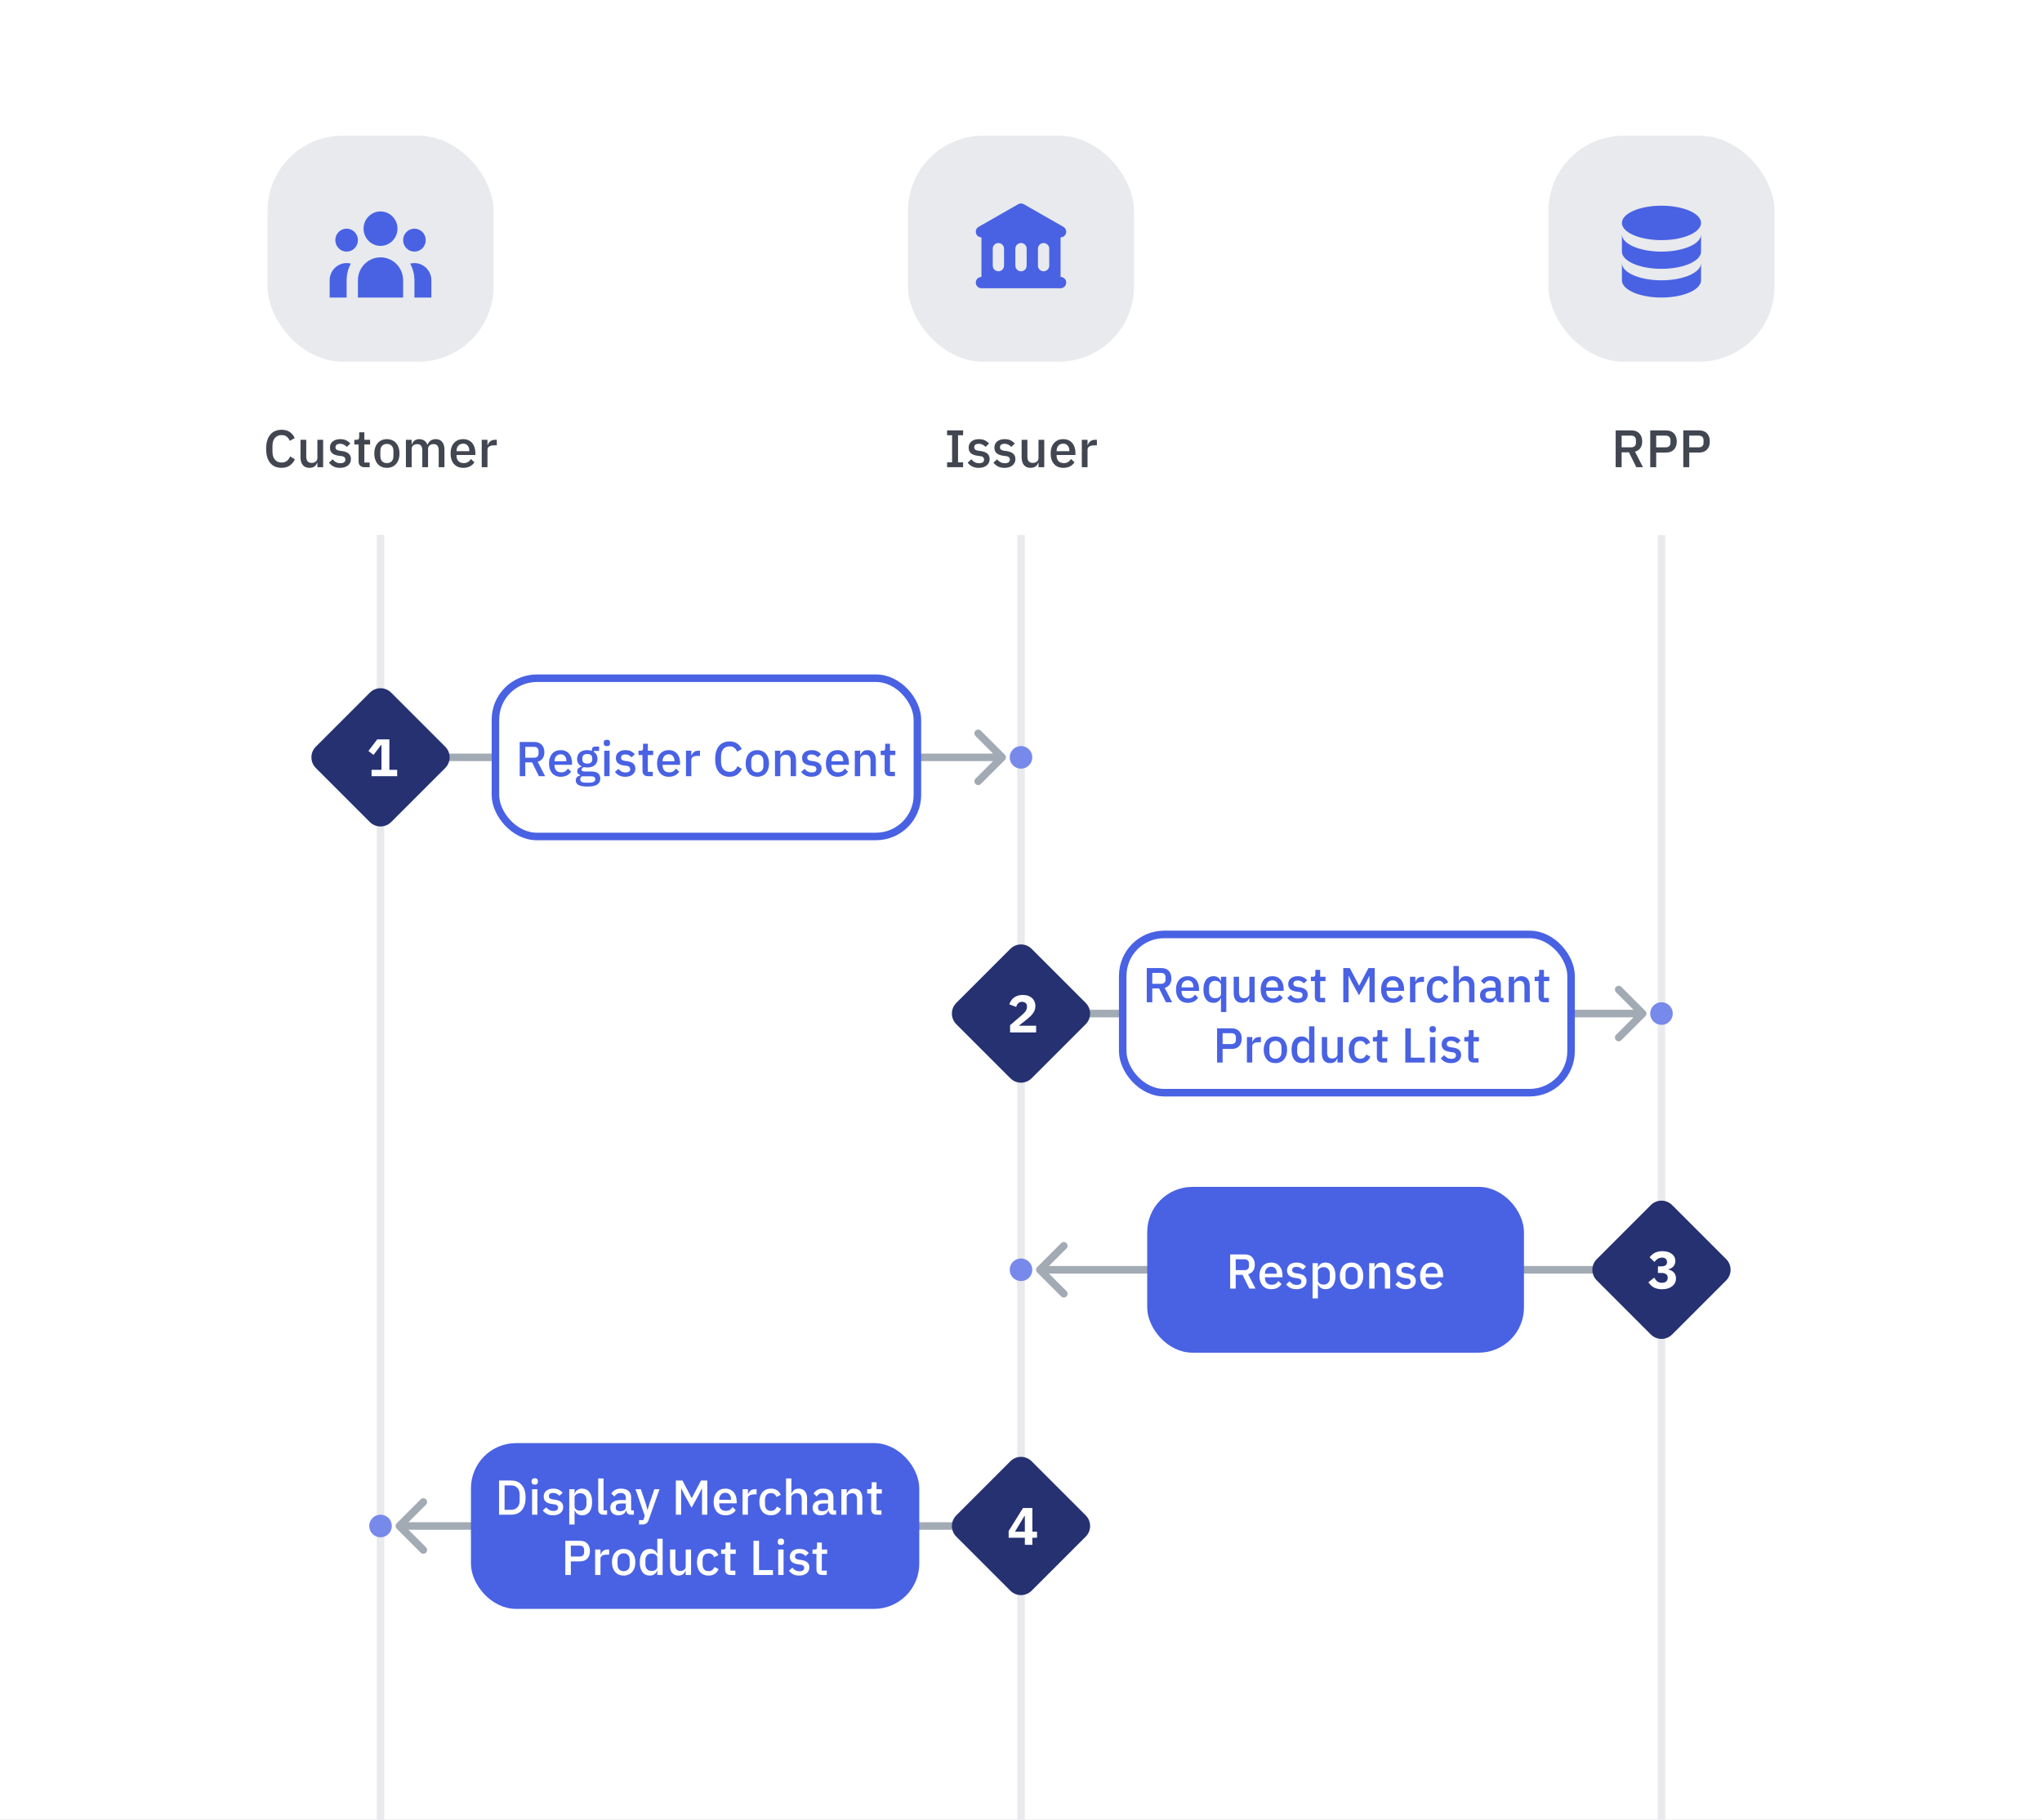 <svg width="542" height="483" viewBox="0 0 542 483" fill="none" xmlns="http://www.w3.org/2000/svg">
<rect x="0" y="0" width="542" height="483" fill="#808080" stroke="none"/>
<g clip-path="url(#clip0_8850_29937)">
<rect width="542" height="483" fill="white"/>
<rect x="71" y="36" width="60" height="60" rx="20" fill="#E8EAED"/>
<path d="M105.5 60.685C105.5 63.209 103.485 65.255 101 65.255C98.515 65.255 96.5 63.209 96.5 60.685C96.5 58.161 98.515 56.115 101 56.115C103.485 56.115 105.5 58.161 105.5 60.685Z" fill="#4962E3"/>
<path d="M113 63.732C113 65.415 111.657 66.778 110 66.778C108.343 66.778 107 65.415 107 63.732C107 62.049 108.343 60.685 110 60.685C111.657 60.685 113 62.049 113 63.732Z" fill="#4962E3"/>
<path d="M107 74.395C107 71.03 104.314 68.302 101 68.302C97.686 68.302 95 71.03 95 74.395V78.966H107V74.395Z" fill="#4962E3"/>
<path d="M95 63.732C95 65.415 93.657 66.778 92 66.778C90.343 66.778 89 65.415 89 63.732C89 62.049 90.343 60.685 92 60.685C93.657 60.685 95 62.049 95 63.732Z" fill="#4962E3"/>
<path d="M110 78.966V74.395C110 72.79 109.592 71.28 108.876 69.969C109.235 69.875 109.612 69.825 110 69.825C112.485 69.825 114.5 71.871 114.5 74.395V78.966H110Z" fill="#4962E3"/>
<path d="M93.124 69.969C92.408 71.28 92 72.79 92 74.395V78.966H87.5V74.395C87.5 71.871 89.515 69.825 92 69.825C92.388 69.825 92.765 69.875 93.124 69.969Z" fill="#4962E3"/>
<path opacity="0.8" d="M74.741 124.168C73.463 124.168 72.459 123.739 71.731 122.88C71.003 122.012 70.639 120.757 70.639 119.114C70.639 118.293 70.733 117.569 70.919 116.944C71.106 116.319 71.376 115.791 71.731 115.362C72.086 114.933 72.515 114.611 73.019 114.396C73.532 114.172 74.106 114.06 74.741 114.06C75.591 114.06 76.3 114.247 76.869 114.62C77.448 114.993 77.9 115.544 78.227 116.272L76.897 117C76.729 116.533 76.468 116.165 76.113 115.894C75.768 115.614 75.311 115.474 74.741 115.474C73.985 115.474 73.392 115.731 72.963 116.244C72.534 116.757 72.319 117.467 72.319 118.372V119.856C72.319 120.761 72.534 121.471 72.963 121.984C73.392 122.497 73.985 122.754 74.741 122.754C75.329 122.754 75.805 122.605 76.169 122.306C76.543 121.998 76.818 121.606 76.995 121.13L78.269 121.9C77.942 122.609 77.485 123.165 76.897 123.566C76.309 123.967 75.591 124.168 74.741 124.168ZM84.244 122.796H84.188C84.123 122.973 84.034 123.146 83.922 123.314C83.82 123.482 83.684 123.631 83.516 123.762C83.358 123.883 83.162 123.981 82.928 124.056C82.704 124.131 82.443 124.168 82.144 124.168C81.388 124.168 80.8 123.925 80.38 123.44C79.969 122.955 79.764 122.259 79.764 121.354V116.72H81.29V121.158C81.29 122.287 81.757 122.852 82.69 122.852C82.886 122.852 83.078 122.829 83.264 122.782C83.451 122.726 83.614 122.647 83.754 122.544C83.903 122.441 84.02 122.311 84.104 122.152C84.198 121.993 84.244 121.807 84.244 121.592V116.72H85.77V124H84.244V122.796ZM90.265 124.168C89.575 124.168 88.996 124.047 88.529 123.804C88.063 123.561 87.657 123.225 87.311 122.796L88.291 121.9C88.562 122.227 88.861 122.483 89.187 122.67C89.523 122.847 89.911 122.936 90.349 122.936C90.797 122.936 91.129 122.852 91.343 122.684C91.567 122.507 91.679 122.264 91.679 121.956C91.679 121.723 91.6 121.527 91.441 121.368C91.292 121.2 91.026 121.093 90.643 121.046L89.971 120.962C89.225 120.869 88.637 120.654 88.207 120.318C87.787 119.973 87.577 119.464 87.577 118.792C87.577 118.437 87.643 118.125 87.773 117.854C87.904 117.574 88.086 117.341 88.319 117.154C88.562 116.958 88.847 116.809 89.173 116.706C89.509 116.603 89.878 116.552 90.279 116.552C90.933 116.552 91.465 116.655 91.875 116.86C92.295 117.065 92.669 117.35 92.995 117.714L92.057 118.61C91.871 118.386 91.623 118.195 91.315 118.036C91.017 117.868 90.671 117.784 90.279 117.784C89.859 117.784 89.547 117.868 89.341 118.036C89.145 118.204 89.047 118.423 89.047 118.694C89.047 118.974 89.136 119.184 89.313 119.324C89.491 119.464 89.775 119.567 90.167 119.632L90.839 119.716C91.642 119.837 92.225 120.075 92.589 120.43C92.963 120.775 93.149 121.242 93.149 121.83C93.149 122.185 93.079 122.507 92.939 122.796C92.809 123.076 92.617 123.319 92.365 123.524C92.113 123.729 91.81 123.888 91.455 124C91.101 124.112 90.704 124.168 90.265 124.168ZM96.793 124C96.261 124 95.86 123.865 95.59 123.594C95.319 123.314 95.183 122.922 95.183 122.418V117.966H94.049V116.72H94.665C94.918 116.72 95.09 116.664 95.183 116.552C95.286 116.44 95.338 116.258 95.338 116.006V114.732H96.71V116.72H98.236V117.966H96.71V122.754H98.124V124H96.793ZM102.692 124.168C102.188 124.168 101.726 124.079 101.306 123.902C100.895 123.725 100.545 123.473 100.256 123.146C99.967 122.81 99.743 122.409 99.584 121.942C99.425 121.466 99.346 120.939 99.346 120.36C99.346 119.781 99.425 119.259 99.584 118.792C99.743 118.316 99.967 117.915 100.256 117.588C100.545 117.252 100.895 116.995 101.306 116.818C101.726 116.641 102.188 116.552 102.692 116.552C103.196 116.552 103.653 116.641 104.064 116.818C104.484 116.995 104.839 117.252 105.128 117.588C105.417 117.915 105.641 118.316 105.8 118.792C105.959 119.259 106.038 119.781 106.038 120.36C106.038 120.939 105.959 121.466 105.8 121.942C105.641 122.409 105.417 122.81 105.128 123.146C104.839 123.473 104.484 123.725 104.064 123.902C103.653 124.079 103.196 124.168 102.692 124.168ZM102.692 122.908C103.215 122.908 103.635 122.749 103.952 122.432C104.269 122.105 104.428 121.62 104.428 120.976V119.744C104.428 119.1 104.269 118.619 103.952 118.302C103.635 117.975 103.215 117.812 102.692 117.812C102.169 117.812 101.749 117.975 101.432 118.302C101.115 118.619 100.956 119.1 100.956 119.744V120.976C100.956 121.62 101.115 122.105 101.432 122.432C101.749 122.749 102.169 122.908 102.692 122.908ZM107.738 124V116.72H109.264V117.924H109.334C109.409 117.737 109.498 117.56 109.6 117.392C109.712 117.224 109.843 117.079 109.992 116.958C110.151 116.827 110.333 116.729 110.538 116.664C110.753 116.589 111 116.552 111.28 116.552C111.775 116.552 112.214 116.673 112.596 116.916C112.979 117.159 113.259 117.532 113.436 118.036H113.478C113.609 117.625 113.861 117.275 114.234 116.986C114.608 116.697 115.088 116.552 115.676 116.552C116.404 116.552 116.969 116.799 117.37 117.294C117.772 117.779 117.972 118.475 117.972 119.38V124H116.446V119.562C116.446 119.002 116.339 118.582 116.124 118.302C115.91 118.013 115.569 117.868 115.102 117.868C114.906 117.868 114.72 117.896 114.542 117.952C114.365 117.999 114.206 118.073 114.066 118.176C113.936 118.279 113.828 118.409 113.744 118.568C113.66 118.727 113.618 118.909 113.618 119.114V124H112.092V119.562C112.092 118.433 111.649 117.868 110.762 117.868C110.576 117.868 110.389 117.896 110.202 117.952C110.025 117.999 109.866 118.073 109.726 118.176C109.586 118.279 109.474 118.409 109.39 118.568C109.306 118.727 109.264 118.909 109.264 119.114V124H107.738ZM122.94 124.168C122.418 124.168 121.951 124.079 121.54 123.902C121.13 123.725 120.78 123.473 120.49 123.146C120.201 122.81 119.977 122.409 119.818 121.942C119.669 121.466 119.594 120.939 119.594 120.36C119.594 119.781 119.669 119.259 119.818 118.792C119.977 118.316 120.201 117.915 120.49 117.588C120.78 117.252 121.13 116.995 121.54 116.818C121.951 116.641 122.418 116.552 122.94 116.552C123.472 116.552 123.939 116.645 124.34 116.832C124.751 117.019 125.092 117.28 125.362 117.616C125.633 117.943 125.834 118.325 125.964 118.764C126.104 119.203 126.174 119.674 126.174 120.178V120.752H121.176V120.99C121.176 121.55 121.34 122.012 121.666 122.376C122.002 122.731 122.478 122.908 123.094 122.908C123.542 122.908 123.92 122.81 124.228 122.614C124.536 122.418 124.798 122.152 125.012 121.816L125.908 122.698C125.638 123.146 125.246 123.505 124.732 123.776C124.219 124.037 123.622 124.168 122.94 124.168ZM122.94 117.742C122.679 117.742 122.436 117.789 122.212 117.882C121.998 117.975 121.811 118.106 121.652 118.274C121.503 118.442 121.386 118.643 121.302 118.876C121.218 119.109 121.176 119.366 121.176 119.646V119.744H124.564V119.604C124.564 119.044 124.42 118.596 124.13 118.26C123.841 117.915 123.444 117.742 122.94 117.742ZM127.863 124V116.72H129.389V118.12H129.459C129.562 117.747 129.777 117.42 130.103 117.14C130.43 116.86 130.883 116.72 131.461 116.72H131.867V118.19H131.265C130.659 118.19 130.192 118.288 129.865 118.484C129.548 118.68 129.389 118.969 129.389 119.352V124H127.863Z" fill="#121826"/>
<rect x="100" y="142" width="2" height="2293" fill="#E8EAED"/>
<rect x="241" y="36" width="60" height="60" rx="20" fill="#E8EAED"/>
<path fill-rule="evenodd" clip-rule="evenodd" d="M271.744 54.198C271.283 53.934 270.717 53.934 270.256 54.198L259.756 60.198C259.037 60.609 258.787 61.525 259.198 62.244C259.474 62.728 259.98 63 260.5 63V73.5C259.672 73.5 259 74.172 259 75C259 75.828 259.672 76.5 260.5 76.5H281.5C282.328 76.5 283 75.828 283 75C283 74.172 282.328 73.5 281.5 73.5V63C282.02 63 282.526 62.728 282.803 62.244C283.214 61.525 282.964 60.609 282.244 60.198L271.744 54.198ZM265 64.5C264.172 64.5 263.5 65.172 263.5 66V70.5C263.5 71.328 264.172 72 265 72C265.828 72 266.5 71.328 266.5 70.5V66C266.5 65.172 265.828 64.5 265 64.5ZM269.5 66C269.5 65.172 270.172 64.5 271 64.5C271.828 64.5 272.5 65.172 272.5 66V70.5C272.5 71.328 271.828 72 271 72C270.172 72 269.5 71.328 269.5 70.5V66ZM277 64.5C276.172 64.5 275.5 65.172 275.5 66V70.5C275.5 71.328 276.172 72 277 72C277.828 72 278.5 71.328 278.5 70.5V66C278.5 65.172 277.828 64.5 277 64.5Z" fill="#4962E3"/>
<path opacity="0.8" d="M251.379 124V122.712H252.709V115.516H251.379V114.228H255.635V115.516H254.291V122.712H255.635V124H251.379ZM259.794 124.168C259.103 124.168 258.524 124.047 258.058 123.804C257.591 123.561 257.185 123.225 256.84 122.796L257.82 121.9C258.09 122.227 258.389 122.483 258.716 122.67C259.052 122.847 259.439 122.936 259.878 122.936C260.326 122.936 260.657 122.852 260.872 122.684C261.096 122.507 261.208 122.264 261.208 121.956C261.208 121.723 261.128 121.527 260.97 121.368C260.82 121.2 260.554 121.093 260.172 121.046L259.5 120.962C258.753 120.869 258.165 120.654 257.736 120.318C257.316 119.973 257.106 119.464 257.106 118.792C257.106 118.437 257.171 118.125 257.302 117.854C257.432 117.574 257.614 117.341 257.848 117.154C258.09 116.958 258.375 116.809 258.702 116.706C259.038 116.603 259.406 116.552 259.808 116.552C260.461 116.552 260.993 116.655 261.404 116.86C261.824 117.065 262.197 117.35 262.524 117.714L261.586 118.61C261.399 118.386 261.152 118.195 260.844 118.036C260.545 117.868 260.2 117.784 259.808 117.784C259.388 117.784 259.075 117.868 258.87 118.036C258.674 118.204 258.576 118.423 258.576 118.694C258.576 118.974 258.664 119.184 258.842 119.324C259.019 119.464 259.304 119.567 259.696 119.632L260.368 119.716C261.17 119.837 261.754 120.075 262.118 120.43C262.491 120.775 262.678 121.242 262.678 121.83C262.678 122.185 262.608 122.507 262.468 122.796C262.337 123.076 262.146 123.319 261.894 123.524C261.642 123.729 261.338 123.888 260.984 124C260.629 124.112 260.232 124.168 259.794 124.168ZM266.63 124.168C265.939 124.168 265.36 124.047 264.894 123.804C264.427 123.561 264.021 123.225 263.676 122.796L264.656 121.9C264.926 122.227 265.225 122.483 265.552 122.67C265.888 122.847 266.275 122.936 266.714 122.936C267.162 122.936 267.493 122.852 267.708 122.684C267.932 122.507 268.044 122.264 268.044 121.956C268.044 121.723 267.964 121.527 267.806 121.368C267.656 121.2 267.39 121.093 267.008 121.046L266.336 120.962C265.589 120.869 265.001 120.654 264.572 120.318C264.152 119.973 263.942 119.464 263.942 118.792C263.942 118.437 264.007 118.125 264.138 117.854C264.268 117.574 264.45 117.341 264.684 117.154C264.926 116.958 265.211 116.809 265.538 116.706C265.874 116.603 266.242 116.552 266.644 116.552C267.297 116.552 267.829 116.655 268.24 116.86C268.66 117.065 269.033 117.35 269.36 117.714L268.422 118.61C268.235 118.386 267.988 118.195 267.68 118.036C267.381 117.868 267.036 117.784 266.644 117.784C266.224 117.784 265.911 117.868 265.706 118.036C265.51 118.204 265.412 118.423 265.412 118.694C265.412 118.974 265.5 119.184 265.678 119.324C265.855 119.464 266.14 119.567 266.532 119.632L267.204 119.716C268.006 119.837 268.59 120.075 268.954 120.43C269.327 120.775 269.514 121.242 269.514 121.83C269.514 122.185 269.444 122.507 269.304 122.796C269.173 123.076 268.982 123.319 268.73 123.524C268.478 123.729 268.174 123.888 267.82 124C267.465 124.112 267.068 124.168 266.63 124.168ZM275.648 122.796H275.592C275.526 122.973 275.438 123.146 275.326 123.314C275.223 123.482 275.088 123.631 274.92 123.762C274.761 123.883 274.565 123.981 274.332 124.056C274.108 124.131 273.846 124.168 273.548 124.168C272.792 124.168 272.204 123.925 271.784 123.44C271.373 122.955 271.168 122.259 271.168 121.354V116.72H272.694V121.158C272.694 122.287 273.16 122.852 274.094 122.852C274.29 122.852 274.481 122.829 274.668 122.782C274.854 122.726 275.018 122.647 275.158 122.544C275.307 122.441 275.424 122.311 275.508 122.152C275.601 121.993 275.648 121.807 275.648 121.592V116.72H277.174V124H275.648V122.796ZM282.215 124.168C281.692 124.168 281.225 124.079 280.815 123.902C280.404 123.725 280.054 123.473 279.765 123.146C279.475 122.81 279.251 122.409 279.093 121.942C278.943 121.466 278.869 120.939 278.869 120.36C278.869 119.781 278.943 119.259 279.093 118.792C279.251 118.316 279.475 117.915 279.765 117.588C280.054 117.252 280.404 116.995 280.815 116.818C281.225 116.641 281.692 116.552 282.215 116.552C282.747 116.552 283.213 116.645 283.615 116.832C284.025 117.019 284.366 117.28 284.637 117.616C284.907 117.943 285.108 118.325 285.239 118.764C285.379 119.203 285.449 119.674 285.449 120.178V120.752H280.451V120.99C280.451 121.55 280.614 122.012 280.941 122.376C281.277 122.731 281.753 122.908 282.369 122.908C282.817 122.908 283.195 122.81 283.503 122.614C283.811 122.418 284.072 122.152 284.287 121.816L285.183 122.698C284.912 123.146 284.52 123.505 284.007 123.776C283.493 124.037 282.896 124.168 282.215 124.168ZM282.215 117.742C281.953 117.742 281.711 117.789 281.487 117.882C281.272 117.975 281.085 118.106 280.927 118.274C280.777 118.442 280.661 118.643 280.577 118.876C280.493 119.109 280.451 119.366 280.451 119.646V119.744H283.839V119.604C283.839 119.044 283.694 118.596 283.405 118.26C283.115 117.915 282.719 117.742 282.215 117.742ZM287.138 124V116.72H288.664V118.12H288.734C288.837 117.747 289.051 117.42 289.378 117.14C289.705 116.86 290.157 116.72 290.736 116.72H291.142V118.19H290.54C289.933 118.19 289.467 118.288 289.14 118.484C288.823 118.68 288.664 118.969 288.664 119.352V124H287.138Z" fill="#121826"/>
<rect x="270" y="142" width="2" height="2293" fill="#E8EAED"/>
<rect x="411" y="36" width="60" height="60" rx="20" fill="#E8EAED"/>
<path d="M430.5 69.825V74.395C430.5 76.919 435.201 78.966 441 78.966C446.799 78.966 451.5 76.919 451.5 74.395V69.825C451.5 72.349 446.799 74.395 441 74.395C435.201 74.395 430.5 72.349 430.5 69.825Z" fill="#4962E3"/>
<path d="M430.5 62.209V66.779C430.5 69.303 435.201 71.349 441 71.349C446.799 71.349 451.5 69.303 451.5 66.779V62.209C451.5 64.733 446.799 66.779 441 66.779C435.201 66.779 430.5 64.733 430.5 62.209Z" fill="#4962E3"/>
<path d="M451.5 59.162C451.5 61.686 446.799 63.732 441 63.732C435.201 63.732 430.5 61.686 430.5 59.162C430.5 56.638 435.201 54.592 441 54.592C446.799 54.592 451.5 56.638 451.5 59.162Z" fill="#4962E3"/>
<path opacity="0.8" d="M430.422 124H428.84V114.228H433.054C433.931 114.228 434.622 114.494 435.126 115.026C435.63 115.549 435.882 116.263 435.882 117.168C435.882 117.868 435.718 118.451 435.392 118.918C435.074 119.375 434.603 119.697 433.978 119.884L436.092 124H434.328L432.368 120.052H430.422V124ZM432.942 118.722C433.343 118.722 433.656 118.619 433.88 118.414C434.104 118.199 434.216 117.896 434.216 117.504V116.832C434.216 116.44 434.104 116.141 433.88 115.936C433.656 115.721 433.343 115.614 432.942 115.614H430.422V118.722H432.942ZM438.014 124V114.228H442.214C443.119 114.228 443.819 114.494 444.314 115.026C444.808 115.558 445.056 116.272 445.056 117.168C445.056 118.064 444.808 118.778 444.314 119.31C443.819 119.842 443.119 120.108 442.214 120.108H439.596V124H438.014ZM439.596 118.722H442.116C442.517 118.722 442.83 118.619 443.054 118.414C443.278 118.199 443.39 117.896 443.39 117.504V116.832C443.39 116.44 443.278 116.141 443.054 115.936C442.83 115.721 442.517 115.614 442.116 115.614H439.596V118.722ZM446.791 124V114.228H450.991C451.896 114.228 452.596 114.494 453.091 115.026C453.586 115.558 453.833 116.272 453.833 117.168C453.833 118.064 453.586 118.778 453.091 119.31C452.596 119.842 451.896 120.108 450.991 120.108H448.373V124H446.791ZM448.373 118.722H450.893C451.294 118.722 451.607 118.619 451.831 118.414C452.055 118.199 452.167 117.896 452.167 117.504V116.832C452.167 116.44 452.055 116.141 451.831 115.936C451.607 115.721 451.294 115.614 450.893 115.614H448.373V118.722Z" fill="#121826"/>
<rect x="440" y="142" width="2" height="2293" fill="#E8EAED"/>
<path d="M266.707 201.707C267.098 201.317 267.098 200.683 266.707 200.293L260.343 193.929C259.953 193.538 259.319 193.538 258.929 193.929C258.538 194.319 258.538 194.953 258.929 195.343L264.586 201L258.929 206.657C258.538 207.047 258.538 207.681 258.929 208.071C259.319 208.462 259.953 208.462 260.343 208.071L266.707 201.707ZM101 202H266V200H101V202Z" fill="#A2AAB4"/>
<circle cx="271" cy="201" r="3" fill="#7789EA"/>
<rect x="131.5" y="180" width="112" height="42" rx="11" fill="white"/>
<rect x="131.5" y="180" width="112" height="42" rx="11" stroke="#4962E3" stroke-width="2"/>
<path d="M139.42 206H137.951V196.926H141.864C142.679 196.926 143.32 197.173 143.788 197.667C144.256 198.152 144.49 198.815 144.49 199.656C144.49 200.306 144.338 200.848 144.035 201.281C143.74 201.706 143.303 202.005 142.722 202.178L144.685 206H143.047L141.227 202.334H139.42V206ZM141.76 201.099C142.133 201.099 142.423 201.004 142.631 200.813C142.839 200.614 142.943 200.332 142.943 199.968V199.344C142.943 198.98 142.839 198.703 142.631 198.512C142.423 198.313 142.133 198.213 141.76 198.213H139.42V201.099H141.76ZM148.827 206.156C148.342 206.156 147.908 206.074 147.527 205.909C147.146 205.744 146.821 205.51 146.552 205.207C146.283 204.895 146.075 204.522 145.928 204.089C145.789 203.647 145.72 203.157 145.72 202.62C145.72 202.083 145.789 201.597 145.928 201.164C146.075 200.722 146.283 200.349 146.552 200.046C146.821 199.734 147.146 199.496 147.527 199.331C147.908 199.166 148.342 199.084 148.827 199.084C149.321 199.084 149.754 199.171 150.127 199.344C150.508 199.517 150.825 199.76 151.076 200.072C151.327 200.375 151.514 200.731 151.635 201.138C151.765 201.545 151.83 201.983 151.83 202.451V202.984H147.189V203.205C147.189 203.725 147.341 204.154 147.644 204.492C147.956 204.821 148.398 204.986 148.97 204.986C149.386 204.986 149.737 204.895 150.023 204.713C150.309 204.531 150.552 204.284 150.751 203.972L151.583 204.791C151.332 205.207 150.968 205.541 150.491 205.792C150.014 206.035 149.46 206.156 148.827 206.156ZM148.827 200.189C148.584 200.189 148.359 200.232 148.151 200.319C147.952 200.406 147.778 200.527 147.631 200.683C147.492 200.839 147.384 201.025 147.306 201.242C147.228 201.459 147.189 201.697 147.189 201.957V202.048H150.335V201.918C150.335 201.398 150.201 200.982 149.932 200.67C149.663 200.349 149.295 200.189 148.827 200.189ZM159.327 206.637C159.327 207.339 159.058 207.868 158.521 208.223C157.983 208.578 157.108 208.756 155.895 208.756C155.34 208.756 154.868 208.717 154.478 208.639C154.096 208.57 153.78 208.466 153.529 208.327C153.286 208.188 153.108 208.019 152.996 207.82C152.883 207.621 152.827 207.391 152.827 207.131C152.827 206.758 152.926 206.468 153.126 206.26C153.334 206.052 153.62 205.909 153.984 205.831V205.688C153.472 205.523 153.217 205.177 153.217 204.648C153.217 204.301 153.334 204.037 153.568 203.855C153.802 203.664 154.083 203.53 154.413 203.452V203.4C154.014 203.209 153.706 202.945 153.49 202.607C153.282 202.26 153.178 201.857 153.178 201.398C153.178 200.705 153.407 200.146 153.867 199.721C154.335 199.296 155.002 199.084 155.869 199.084C156.345 199.084 156.753 199.153 157.091 199.292V199.11C157.091 198.807 157.16 198.573 157.299 198.408C157.446 198.235 157.671 198.148 157.975 198.148H159.015V199.292H157.637V199.565C157.94 199.764 158.174 200.024 158.339 200.345C158.503 200.657 158.586 201.008 158.586 201.398C158.586 202.083 158.352 202.637 157.884 203.062C157.416 203.478 156.748 203.686 155.882 203.686C155.552 203.686 155.258 203.651 154.998 203.582C154.824 203.643 154.673 203.729 154.543 203.842C154.413 203.946 154.348 204.085 154.348 204.258C154.348 204.44 154.43 204.57 154.595 204.648C154.759 204.726 154.993 204.765 155.297 204.765H156.961C157.793 204.765 158.395 204.934 158.768 205.272C159.14 205.601 159.327 206.056 159.327 206.637ZM158.001 206.793C158.001 206.559 157.91 206.373 157.728 206.234C157.554 206.095 157.234 206.026 156.766 206.026H154.478C154.166 206.208 154.01 206.468 154.01 206.806C154.01 207.083 154.118 207.304 154.335 207.469C154.56 207.642 154.937 207.729 155.466 207.729H156.35C157.45 207.729 158.001 207.417 158.001 206.793ZM155.882 202.659C156.298 202.659 156.618 202.568 156.844 202.386C157.078 202.195 157.195 201.905 157.195 201.515V201.255C157.195 200.865 157.078 200.579 156.844 200.397C156.618 200.206 156.298 200.111 155.882 200.111C155.466 200.111 155.141 200.206 154.907 200.397C154.681 200.579 154.569 200.865 154.569 201.255V201.515C154.569 201.905 154.681 202.195 154.907 202.386C155.141 202.568 155.466 202.659 155.882 202.659ZM161.096 198.031C160.802 198.031 160.585 197.962 160.446 197.823C160.316 197.684 160.251 197.507 160.251 197.29V197.069C160.251 196.852 160.316 196.675 160.446 196.536C160.585 196.397 160.802 196.328 161.096 196.328C161.391 196.328 161.603 196.397 161.733 196.536C161.863 196.675 161.928 196.852 161.928 197.069V197.29C161.928 197.507 161.863 197.684 161.733 197.823C161.603 197.962 161.391 198.031 161.096 198.031ZM160.381 199.24H161.798V206H160.381V199.24ZM165.967 206.156C165.325 206.156 164.788 206.043 164.355 205.818C163.921 205.593 163.544 205.281 163.224 204.882L164.134 204.05C164.385 204.353 164.662 204.592 164.966 204.765C165.278 204.93 165.637 205.012 166.045 205.012C166.461 205.012 166.768 204.934 166.968 204.778C167.176 204.613 167.28 204.388 167.28 204.102C167.28 203.885 167.206 203.703 167.059 203.556C166.92 203.4 166.673 203.3 166.318 203.257L165.694 203.179C165 203.092 164.454 202.893 164.056 202.581C163.666 202.26 163.471 201.788 163.471 201.164C163.471 200.835 163.531 200.544 163.653 200.293C163.774 200.033 163.943 199.816 164.16 199.643C164.385 199.461 164.649 199.322 164.953 199.227C165.265 199.132 165.607 199.084 165.98 199.084C166.586 199.084 167.08 199.179 167.462 199.37C167.852 199.561 168.198 199.825 168.502 200.163L167.631 200.995C167.457 200.787 167.228 200.609 166.942 200.462C166.664 200.306 166.344 200.228 165.98 200.228C165.59 200.228 165.299 200.306 165.109 200.462C164.927 200.618 164.836 200.822 164.836 201.073C164.836 201.333 164.918 201.528 165.083 201.658C165.247 201.788 165.512 201.883 165.876 201.944L166.5 202.022C167.245 202.135 167.787 202.356 168.125 202.685C168.471 203.006 168.645 203.439 168.645 203.985C168.645 204.314 168.58 204.613 168.45 204.882C168.328 205.142 168.151 205.367 167.917 205.558C167.683 205.749 167.401 205.896 167.072 206C166.742 206.104 166.374 206.156 165.967 206.156ZM172.029 206C171.535 206 171.162 205.874 170.911 205.623C170.659 205.363 170.534 204.999 170.534 204.531V200.397H169.481V199.24H170.053C170.287 199.24 170.447 199.188 170.534 199.084C170.629 198.98 170.677 198.811 170.677 198.577V197.394H171.951V199.24H173.368V200.397H171.951V204.843H173.264V206H172.029ZM177.506 206.156C177.021 206.156 176.587 206.074 176.206 205.909C175.825 205.744 175.5 205.51 175.231 205.207C174.962 204.895 174.754 204.522 174.607 204.089C174.468 203.647 174.399 203.157 174.399 202.62C174.399 202.083 174.468 201.597 174.607 201.164C174.754 200.722 174.962 200.349 175.231 200.046C175.5 199.734 175.825 199.496 176.206 199.331C176.587 199.166 177.021 199.084 177.506 199.084C178 199.084 178.433 199.171 178.806 199.344C179.187 199.517 179.504 199.76 179.755 200.072C180.006 200.375 180.193 200.731 180.314 201.138C180.444 201.545 180.509 201.983 180.509 202.451V202.984H175.868V203.205C175.868 203.725 176.02 204.154 176.323 204.492C176.635 204.821 177.077 204.986 177.649 204.986C178.065 204.986 178.416 204.895 178.702 204.713C178.988 204.531 179.231 204.284 179.43 203.972L180.262 204.791C180.011 205.207 179.647 205.541 179.17 205.792C178.693 206.035 178.139 206.156 177.506 206.156ZM177.506 200.189C177.263 200.189 177.038 200.232 176.83 200.319C176.631 200.406 176.457 200.527 176.31 200.683C176.171 200.839 176.063 201.025 175.985 201.242C175.907 201.459 175.868 201.697 175.868 201.957V202.048H179.014V201.918C179.014 201.398 178.88 200.982 178.611 200.67C178.342 200.349 177.974 200.189 177.506 200.189ZM182.077 206V199.24H183.494V200.54H183.559C183.655 200.193 183.854 199.89 184.157 199.63C184.461 199.37 184.881 199.24 185.418 199.24H185.795V200.605H185.236C184.673 200.605 184.24 200.696 183.936 200.878C183.642 201.06 183.494 201.329 183.494 201.684V206H182.077ZM193.636 206.156C192.449 206.156 191.517 205.757 190.841 204.96C190.165 204.154 189.827 202.988 189.827 201.463C189.827 200.7 189.914 200.029 190.087 199.448C190.261 198.867 190.512 198.378 190.841 197.979C191.171 197.58 191.569 197.281 192.037 197.082C192.514 196.874 193.047 196.77 193.636 196.77C194.425 196.77 195.084 196.943 195.612 197.29C196.15 197.637 196.57 198.148 196.873 198.824L195.638 199.5C195.482 199.067 195.24 198.724 194.91 198.473C194.59 198.213 194.165 198.083 193.636 198.083C192.934 198.083 192.384 198.321 191.985 198.798C191.587 199.275 191.387 199.933 191.387 200.774V202.152C191.387 202.993 191.587 203.651 191.985 204.128C192.384 204.605 192.934 204.843 193.636 204.843C194.182 204.843 194.624 204.704 194.962 204.427C195.309 204.141 195.565 203.777 195.729 203.335L196.912 204.05C196.609 204.709 196.184 205.224 195.638 205.597C195.092 205.97 194.425 206.156 193.636 206.156ZM201.018 206.156C200.55 206.156 200.121 206.074 199.731 205.909C199.349 205.744 199.024 205.51 198.756 205.207C198.487 204.895 198.279 204.522 198.132 204.089C197.984 203.647 197.911 203.157 197.911 202.62C197.911 202.083 197.984 201.597 198.132 201.164C198.279 200.722 198.487 200.349 198.756 200.046C199.024 199.734 199.349 199.496 199.731 199.331C200.121 199.166 200.55 199.084 201.018 199.084C201.486 199.084 201.91 199.166 202.292 199.331C202.682 199.496 203.011 199.734 203.28 200.046C203.548 200.349 203.756 200.722 203.904 201.164C204.051 201.597 204.125 202.083 204.125 202.62C204.125 203.157 204.051 203.647 203.904 204.089C203.756 204.522 203.548 204.895 203.28 205.207C203.011 205.51 202.682 205.744 202.292 205.909C201.91 206.074 201.486 206.156 201.018 206.156ZM201.018 204.986C201.503 204.986 201.893 204.839 202.188 204.544C202.482 204.241 202.63 203.79 202.63 203.192V202.048C202.63 201.45 202.482 201.004 202.188 200.709C201.893 200.406 201.503 200.254 201.018 200.254C200.532 200.254 200.142 200.406 199.848 200.709C199.553 201.004 199.406 201.45 199.406 202.048V203.192C199.406 203.79 199.553 204.241 199.848 204.544C200.142 204.839 200.532 204.986 201.018 204.986ZM205.703 206V199.24H207.12V200.358H207.185C207.333 199.994 207.554 199.691 207.848 199.448C208.152 199.205 208.563 199.084 209.083 199.084C209.777 199.084 210.314 199.314 210.695 199.773C211.085 200.224 211.28 200.869 211.28 201.71V206H209.863V201.892C209.863 200.835 209.439 200.306 208.589 200.306C208.407 200.306 208.225 200.332 208.043 200.384C207.87 200.427 207.714 200.497 207.575 200.592C207.437 200.687 207.324 200.809 207.237 200.956C207.159 201.103 207.12 201.277 207.12 201.476V206H205.703ZM215.389 206.156C214.748 206.156 214.211 206.043 213.777 205.818C213.344 205.593 212.967 205.281 212.646 204.882L213.556 204.05C213.808 204.353 214.085 204.592 214.388 204.765C214.7 204.93 215.06 205.012 215.467 205.012C215.883 205.012 216.191 204.934 216.39 204.778C216.598 204.613 216.702 204.388 216.702 204.102C216.702 203.885 216.629 203.703 216.481 203.556C216.343 203.4 216.096 203.3 215.74 203.257L215.116 203.179C214.423 203.092 213.877 202.893 213.478 202.581C213.088 202.26 212.893 201.788 212.893 201.164C212.893 200.835 212.954 200.544 213.075 200.293C213.197 200.033 213.366 199.816 213.582 199.643C213.808 199.461 214.072 199.322 214.375 199.227C214.687 199.132 215.03 199.084 215.402 199.084C216.009 199.084 216.503 199.179 216.884 199.37C217.274 199.561 217.621 199.825 217.924 200.163L217.053 200.995C216.88 200.787 216.65 200.609 216.364 200.462C216.087 200.306 215.766 200.228 215.402 200.228C215.012 200.228 214.722 200.306 214.531 200.462C214.349 200.618 214.258 200.822 214.258 201.073C214.258 201.333 214.341 201.528 214.505 201.658C214.67 201.788 214.934 201.883 215.298 201.944L215.922 202.022C216.668 202.135 217.209 202.356 217.547 202.685C217.894 203.006 218.067 203.439 218.067 203.985C218.067 204.314 218.002 204.613 217.872 204.882C217.751 205.142 217.573 205.367 217.339 205.558C217.105 205.749 216.824 205.896 216.494 206C216.165 206.104 215.797 206.156 215.389 206.156ZM222.32 206.156C221.835 206.156 221.402 206.074 221.02 205.909C220.639 205.744 220.314 205.51 220.045 205.207C219.777 204.895 219.569 204.522 219.421 204.089C219.283 203.647 219.213 203.157 219.213 202.62C219.213 202.083 219.283 201.597 219.421 201.164C219.569 200.722 219.777 200.349 220.045 200.046C220.314 199.734 220.639 199.496 221.02 199.331C221.402 199.166 221.835 199.084 222.32 199.084C222.814 199.084 223.248 199.171 223.62 199.344C224.002 199.517 224.318 199.76 224.569 200.072C224.821 200.375 225.007 200.731 225.128 201.138C225.258 201.545 225.323 201.983 225.323 202.451V202.984H220.682V203.205C220.682 203.725 220.834 204.154 221.137 204.492C221.449 204.821 221.891 204.986 222.463 204.986C222.879 204.986 223.23 204.895 223.516 204.713C223.802 204.531 224.045 204.284 224.244 203.972L225.076 204.791C224.825 205.207 224.461 205.541 223.984 205.792C223.508 206.035 222.953 206.156 222.32 206.156ZM222.32 200.189C222.078 200.189 221.852 200.232 221.644 200.319C221.445 200.406 221.272 200.527 221.124 200.683C220.986 200.839 220.877 201.025 220.799 201.242C220.721 201.459 220.682 201.697 220.682 201.957V202.048H223.828V201.918C223.828 201.398 223.694 200.982 223.425 200.67C223.157 200.349 222.788 200.189 222.32 200.189ZM226.892 206V199.24H228.309V200.358H228.374C228.521 199.994 228.742 199.691 229.037 199.448C229.34 199.205 229.752 199.084 230.272 199.084C230.965 199.084 231.503 199.314 231.884 199.773C232.274 200.224 232.469 200.869 232.469 201.71V206H231.052V201.892C231.052 200.835 230.627 200.306 229.778 200.306C229.596 200.306 229.414 200.332 229.232 200.384C229.059 200.427 228.903 200.497 228.764 200.592C228.625 200.687 228.513 200.809 228.426 200.956C228.348 201.103 228.309 201.277 228.309 201.476V206H226.892ZM236.305 206C235.811 206 235.438 205.874 235.187 205.623C234.936 205.363 234.81 204.999 234.81 204.531V200.397H233.757V199.24H234.329C234.563 199.24 234.723 199.188 234.81 199.084C234.905 198.98 234.953 198.811 234.953 198.577V197.394H236.227V199.24H237.644V200.397H236.227V204.843H237.54V206H236.305Z" fill="#4962E3"/>
<path d="M83.828 203.828C82.266 202.266 82.266 199.734 83.828 198.172L98.172 183.828C99.734 182.266 102.266 182.266 103.828 183.828L118.172 198.172C119.734 199.734 119.734 202.266 118.172 203.828L103.828 218.172C102.266 219.734 99.734 219.734 98.172 218.172L83.828 203.828Z" fill="#253171"/>
<path d="M98.619 206V204.306H101.251V197.754H101.125L99.137 200.358L97.793 199.308L100.131 196.228H103.351V204.306H105.423V206H98.619Z" fill="white"/>
<path d="M436.707 269.707C437.098 269.317 437.098 268.683 436.707 268.293L430.343 261.929C429.953 261.538 429.319 261.538 428.929 261.929C428.538 262.319 428.538 262.953 428.929 263.343L434.586 269L428.929 274.657C428.538 275.047 428.538 275.681 428.929 276.071C429.319 276.462 429.953 276.462 430.343 276.071L436.707 269.707ZM271 270H436V268H271V270Z" fill="#A2AAB4"/>
<circle cx="441" cy="269" r="3" fill="#7789EA"/>
<rect x="298" y="248" width="119" height="42" rx="11" fill="white"/>
<rect x="298" y="248" width="119" height="42" rx="11" stroke="#4962E3" stroke-width="2"/>
<path d="M305.846 266H304.377V256.926H308.29C309.105 256.926 309.746 257.173 310.214 257.667C310.682 258.152 310.916 258.815 310.916 259.656C310.916 260.306 310.765 260.848 310.461 261.281C310.167 261.706 309.729 262.005 309.148 262.178L311.111 266H309.473L307.653 262.334H305.846V266ZM308.186 261.099C308.559 261.099 308.849 261.004 309.057 260.813C309.265 260.614 309.369 260.332 309.369 259.968V259.344C309.369 258.98 309.265 258.703 309.057 258.512C308.849 258.313 308.559 258.213 308.186 258.213H305.846V261.099H308.186ZM315.253 266.156C314.768 266.156 314.335 266.074 313.953 265.909C313.572 265.744 313.247 265.51 312.978 265.207C312.71 264.895 312.502 264.522 312.354 264.089C312.216 263.647 312.146 263.157 312.146 262.62C312.146 262.083 312.216 261.597 312.354 261.164C312.502 260.722 312.71 260.349 312.978 260.046C313.247 259.734 313.572 259.496 313.953 259.331C314.335 259.166 314.768 259.084 315.253 259.084C315.747 259.084 316.181 259.171 316.553 259.344C316.935 259.517 317.251 259.76 317.502 260.072C317.754 260.375 317.94 260.731 318.061 261.138C318.191 261.545 318.256 261.983 318.256 262.451V262.984H313.615V263.205C313.615 263.725 313.767 264.154 314.07 264.492C314.382 264.821 314.824 264.986 315.396 264.986C315.812 264.986 316.163 264.895 316.449 264.713C316.735 264.531 316.978 264.284 317.177 263.972L318.009 264.791C317.758 265.207 317.394 265.541 316.917 265.792C316.441 266.035 315.886 266.156 315.253 266.156ZM315.253 260.189C315.011 260.189 314.785 260.232 314.577 260.319C314.378 260.406 314.205 260.527 314.057 260.683C313.919 260.839 313.81 261.025 313.732 261.242C313.654 261.459 313.615 261.697 313.615 261.957V262.048H316.761V261.918C316.761 261.398 316.627 260.982 316.358 260.67C316.09 260.349 315.721 260.189 315.253 260.189ZM324.076 264.882H324.011C323.864 265.281 323.621 265.593 323.283 265.818C322.954 266.043 322.564 266.156 322.113 266.156C321.255 266.156 320.592 265.848 320.124 265.233C319.656 264.609 319.422 263.738 319.422 262.62C319.422 261.502 319.656 260.635 320.124 260.02C320.592 259.396 321.255 259.084 322.113 259.084C322.564 259.084 322.954 259.197 323.283 259.422C323.621 259.639 323.864 259.951 324.011 260.358H324.076V259.24H325.493V268.6H324.076V264.882ZM322.542 264.934C322.975 264.934 323.339 264.83 323.634 264.622C323.929 264.405 324.076 264.124 324.076 263.777V261.463C324.076 261.116 323.929 260.839 323.634 260.631C323.339 260.414 322.975 260.306 322.542 260.306C322.048 260.306 321.654 260.466 321.359 260.787C321.064 261.099 320.917 261.515 320.917 262.035V263.205C320.917 263.725 321.064 264.145 321.359 264.466C321.654 264.778 322.048 264.934 322.542 264.934ZM331.613 264.882H331.561C331.501 265.047 331.418 265.207 331.314 265.363C331.219 265.519 331.093 265.658 330.937 265.779C330.79 265.892 330.608 265.983 330.391 266.052C330.183 266.121 329.941 266.156 329.663 266.156C328.961 266.156 328.415 265.931 328.025 265.48C327.644 265.029 327.453 264.384 327.453 263.543V259.24H328.87V263.361C328.87 264.41 329.304 264.934 330.17 264.934C330.352 264.934 330.53 264.912 330.703 264.869C330.877 264.817 331.028 264.743 331.158 264.648C331.297 264.553 331.405 264.431 331.483 264.284C331.57 264.137 331.613 263.963 331.613 263.764V259.24H333.03V266H331.613V264.882ZM337.711 266.156C337.226 266.156 336.793 266.074 336.411 265.909C336.03 265.744 335.705 265.51 335.436 265.207C335.168 264.895 334.96 264.522 334.812 264.089C334.674 263.647 334.604 263.157 334.604 262.62C334.604 262.083 334.674 261.597 334.812 261.164C334.96 260.722 335.168 260.349 335.436 260.046C335.705 259.734 336.03 259.496 336.411 259.331C336.793 259.166 337.226 259.084 337.711 259.084C338.205 259.084 338.639 259.171 339.011 259.344C339.393 259.517 339.709 259.76 339.96 260.072C340.212 260.375 340.398 260.731 340.519 261.138C340.649 261.545 340.714 261.983 340.714 262.451V262.984H336.073V263.205C336.073 263.725 336.225 264.154 336.528 264.492C336.84 264.821 337.282 264.986 337.854 264.986C338.27 264.986 338.621 264.895 338.907 264.713C339.193 264.531 339.436 264.284 339.635 263.972L340.467 264.791C340.216 265.207 339.852 265.541 339.375 265.792C338.899 266.035 338.344 266.156 337.711 266.156ZM337.711 260.189C337.469 260.189 337.243 260.232 337.035 260.319C336.836 260.406 336.663 260.527 336.515 260.683C336.377 260.839 336.268 261.025 336.19 261.242C336.112 261.459 336.073 261.697 336.073 261.957V262.048H339.219V261.918C339.219 261.398 339.085 260.982 338.816 260.67C338.548 260.349 338.179 260.189 337.711 260.189ZM344.428 266.156C343.787 266.156 343.249 266.043 342.816 265.818C342.383 265.593 342.006 265.281 341.685 264.882L342.595 264.05C342.846 264.353 343.124 264.592 343.427 264.765C343.739 264.93 344.099 265.012 344.506 265.012C344.922 265.012 345.23 264.934 345.429 264.778C345.637 264.613 345.741 264.388 345.741 264.102C345.741 263.885 345.667 263.703 345.52 263.556C345.381 263.4 345.134 263.3 344.779 263.257L344.155 263.179C343.462 263.092 342.916 262.893 342.517 262.581C342.127 262.26 341.932 261.788 341.932 261.164C341.932 260.835 341.993 260.544 342.114 260.293C342.235 260.033 342.404 259.816 342.621 259.643C342.846 259.461 343.111 259.322 343.414 259.227C343.726 259.132 344.068 259.084 344.441 259.084C345.048 259.084 345.542 259.179 345.923 259.37C346.313 259.561 346.66 259.825 346.963 260.163L346.092 260.995C345.919 260.787 345.689 260.609 345.403 260.462C345.126 260.306 344.805 260.228 344.441 260.228C344.051 260.228 343.761 260.306 343.57 260.462C343.388 260.618 343.297 260.822 343.297 261.073C343.297 261.333 343.379 261.528 343.544 261.658C343.709 261.788 343.973 261.883 344.337 261.944L344.961 262.022C345.706 262.135 346.248 262.356 346.586 262.685C346.933 263.006 347.106 263.439 347.106 263.985C347.106 264.314 347.041 264.613 346.911 264.882C346.79 265.142 346.612 265.367 346.378 265.558C346.144 265.749 345.862 265.896 345.533 266C345.204 266.104 344.835 266.156 344.428 266.156ZM350.49 266C349.996 266 349.623 265.874 349.372 265.623C349.121 265.363 348.995 264.999 348.995 264.531V260.397H347.942V259.24H348.514C348.748 259.24 348.908 259.188 348.995 259.084C349.09 258.98 349.138 258.811 349.138 258.577V257.394H350.412V259.24H351.829V260.397H350.412V264.843H351.725V266H350.49ZM363.484 259.058H363.419L362.704 260.527L360.715 264.154L358.726 260.527L358.011 259.058H357.946V266H356.542V256.926H358.284L360.715 261.541H360.793L363.224 256.926H364.888V266H363.484V259.058ZM369.678 266.156C369.193 266.156 368.76 266.074 368.378 265.909C367.997 265.744 367.672 265.51 367.403 265.207C367.135 264.895 366.927 264.522 366.779 264.089C366.641 263.647 366.571 263.157 366.571 262.62C366.571 262.083 366.641 261.597 366.779 261.164C366.927 260.722 367.135 260.349 367.403 260.046C367.672 259.734 367.997 259.496 368.378 259.331C368.76 259.166 369.193 259.084 369.678 259.084C370.172 259.084 370.606 259.171 370.978 259.344C371.36 259.517 371.676 259.76 371.927 260.072C372.179 260.375 372.365 260.731 372.486 261.138C372.616 261.545 372.681 261.983 372.681 262.451V262.984H368.04V263.205C368.04 263.725 368.192 264.154 368.495 264.492C368.807 264.821 369.249 264.986 369.821 264.986C370.237 264.986 370.588 264.895 370.874 264.713C371.16 264.531 371.403 264.284 371.602 263.972L372.434 264.791C372.183 265.207 371.819 265.541 371.342 265.792C370.866 266.035 370.311 266.156 369.678 266.156ZM369.678 260.189C369.436 260.189 369.21 260.232 369.002 260.319C368.803 260.406 368.63 260.527 368.482 260.683C368.344 260.839 368.235 261.025 368.157 261.242C368.079 261.459 368.04 261.697 368.04 261.957V262.048H371.186V261.918C371.186 261.398 371.052 260.982 370.783 260.67C370.515 260.349 370.146 260.189 369.678 260.189ZM374.25 266V259.24H375.667V260.54H375.732C375.827 260.193 376.027 259.89 376.33 259.63C376.633 259.37 377.054 259.24 377.591 259.24H377.968V260.605H377.409C376.846 260.605 376.412 260.696 376.109 260.878C375.814 261.06 375.667 261.329 375.667 261.684V266H374.25ZM381.776 266.156C381.291 266.156 380.857 266.074 380.476 265.909C380.095 265.744 379.774 265.51 379.514 265.207C379.254 264.895 379.055 264.522 378.916 264.089C378.777 263.647 378.708 263.157 378.708 262.62C378.708 262.083 378.777 261.597 378.916 261.164C379.055 260.722 379.254 260.349 379.514 260.046C379.774 259.734 380.095 259.496 380.476 259.331C380.857 259.166 381.291 259.084 381.776 259.084C382.452 259.084 383.007 259.236 383.44 259.539C383.873 259.842 384.19 260.245 384.389 260.748L383.219 261.294C383.124 260.982 382.955 260.735 382.712 260.553C382.478 260.362 382.166 260.267 381.776 260.267C381.256 260.267 380.862 260.432 380.593 260.761C380.333 261.082 380.203 261.502 380.203 262.022V263.231C380.203 263.751 380.333 264.176 380.593 264.505C380.862 264.826 381.256 264.986 381.776 264.986C382.192 264.986 382.521 264.886 382.764 264.687C383.015 264.479 383.215 264.206 383.362 263.868L384.441 264.44C384.216 264.995 383.878 265.419 383.427 265.714C382.976 266.009 382.426 266.156 381.776 266.156ZM385.79 256.38H387.207V260.358H387.272C387.419 259.994 387.64 259.691 387.935 259.448C388.238 259.205 388.65 259.084 389.17 259.084C389.863 259.084 390.401 259.314 390.782 259.773C391.172 260.224 391.367 260.869 391.367 261.71V266H389.95V261.879C389.95 260.83 389.525 260.306 388.676 260.306C388.494 260.306 388.312 260.332 388.13 260.384C387.957 260.427 387.801 260.497 387.662 260.592C387.523 260.687 387.411 260.809 387.324 260.956C387.246 261.103 387.207 261.272 387.207 261.463V266H385.79V256.38ZM398.284 266C397.911 266 397.625 265.896 397.426 265.688C397.227 265.471 397.105 265.198 397.062 264.869H396.997C396.867 265.294 396.629 265.614 396.282 265.831C395.935 266.048 395.515 266.156 395.021 266.156C394.319 266.156 393.777 265.974 393.396 265.61C393.023 265.246 392.837 264.756 392.837 264.141C392.837 263.465 393.08 262.958 393.565 262.62C394.059 262.282 394.778 262.113 395.723 262.113H396.945V261.541C396.945 261.125 396.832 260.804 396.607 260.579C396.382 260.354 396.031 260.241 395.554 260.241C395.155 260.241 394.83 260.328 394.579 260.501C394.328 260.674 394.115 260.895 393.942 261.164L393.097 260.397C393.322 260.016 393.639 259.704 394.046 259.461C394.453 259.21 394.986 259.084 395.645 259.084C396.52 259.084 397.192 259.288 397.66 259.695C398.128 260.102 398.362 260.687 398.362 261.45V264.843H399.077V266H398.284ZM395.424 265.077C395.866 265.077 396.23 264.982 396.516 264.791C396.802 264.592 396.945 264.327 396.945 263.998V263.023H395.749C394.77 263.023 394.28 263.326 394.28 263.933V264.167C394.28 264.47 394.38 264.7 394.579 264.856C394.787 265.003 395.069 265.077 395.424 265.077ZM400.466 266V259.24H401.883V260.358H401.948C402.095 259.994 402.316 259.691 402.611 259.448C402.914 259.205 403.326 259.084 403.846 259.084C404.539 259.084 405.076 259.314 405.458 259.773C405.848 260.224 406.043 260.869 406.043 261.71V266H404.626V261.892C404.626 260.835 404.201 260.306 403.352 260.306C403.17 260.306 402.988 260.332 402.806 260.384C402.632 260.427 402.476 260.497 402.338 260.592C402.199 260.687 402.086 260.809 402 260.956C401.922 261.103 401.883 261.277 401.883 261.476V266H400.466ZM409.879 266C409.385 266 409.012 265.874 408.761 265.623C408.509 265.363 408.384 264.999 408.384 264.531V260.397H407.331V259.24H407.903C408.137 259.24 408.297 259.188 408.384 259.084C408.479 258.98 408.527 258.811 408.527 258.577V257.394H409.801V259.24H411.218V260.397H409.801V264.843H411.114V266H409.879ZM323.046 282V272.926H326.946C327.786 272.926 328.436 273.173 328.896 273.667C329.355 274.161 329.585 274.824 329.585 275.656C329.585 276.488 329.355 277.151 328.896 277.645C328.436 278.139 327.786 278.386 326.946 278.386H324.515V282H323.046ZM324.515 277.099H326.855C327.227 277.099 327.518 277.004 327.726 276.813C327.934 276.614 328.038 276.332 328.038 275.968V275.344C328.038 274.98 327.934 274.703 327.726 274.512C327.518 274.313 327.227 274.213 326.855 274.213H324.515V277.099ZM330.965 282V275.24H332.382V276.54H332.447C332.543 276.193 332.742 275.89 333.045 275.63C333.349 275.37 333.769 275.24 334.306 275.24H334.683V276.605H334.124C333.561 276.605 333.128 276.696 332.824 276.878C332.53 277.06 332.382 277.329 332.382 277.684V282H330.965ZM338.53 282.156C338.062 282.156 337.633 282.074 337.243 281.909C336.862 281.744 336.537 281.51 336.268 281.207C336 280.895 335.792 280.522 335.644 280.089C335.497 279.647 335.423 279.157 335.423 278.62C335.423 278.083 335.497 277.597 335.644 277.164C335.792 276.722 336 276.349 336.268 276.046C336.537 275.734 336.862 275.496 337.243 275.331C337.633 275.166 338.062 275.084 338.53 275.084C338.998 275.084 339.423 275.166 339.804 275.331C340.194 275.496 340.524 275.734 340.792 276.046C341.061 276.349 341.269 276.722 341.416 277.164C341.564 277.597 341.637 278.083 341.637 278.62C341.637 279.157 341.564 279.647 341.416 280.089C341.269 280.522 341.061 280.895 340.792 281.207C340.524 281.51 340.194 281.744 339.804 281.909C339.423 282.074 338.998 282.156 338.53 282.156ZM338.53 280.986C339.016 280.986 339.406 280.839 339.7 280.544C339.995 280.241 340.142 279.79 340.142 279.192V278.048C340.142 277.45 339.995 277.004 339.7 276.709C339.406 276.406 339.016 276.254 338.53 276.254C338.045 276.254 337.655 276.406 337.36 276.709C337.066 277.004 336.918 277.45 336.918 278.048V279.192C336.918 279.79 337.066 280.241 337.36 280.544C337.655 280.839 338.045 280.986 338.53 280.986ZM347.467 280.882H347.402C347.255 281.281 347.012 281.593 346.674 281.818C346.345 282.043 345.955 282.156 345.504 282.156C344.646 282.156 343.983 281.848 343.515 281.233C343.047 280.609 342.813 279.738 342.813 278.62C342.813 277.502 343.047 276.635 343.515 276.02C343.983 275.396 344.646 275.084 345.504 275.084C345.955 275.084 346.345 275.197 346.674 275.422C347.012 275.639 347.255 275.951 347.402 276.358H347.467V272.38H348.884V282H347.467V280.882ZM345.933 280.934C346.366 280.934 346.73 280.83 347.025 280.622C347.32 280.405 347.467 280.124 347.467 279.777V277.463C347.467 277.116 347.32 276.839 347.025 276.631C346.73 276.414 346.366 276.306 345.933 276.306C345.439 276.306 345.045 276.466 344.75 276.787C344.455 277.099 344.308 277.515 344.308 278.035V279.205C344.308 279.725 344.455 280.145 344.75 280.466C345.045 280.778 345.439 280.934 345.933 280.934ZM355.005 280.882H354.953C354.892 281.047 354.81 281.207 354.706 281.363C354.61 281.519 354.485 281.658 354.329 281.779C354.181 281.892 353.999 281.983 353.783 282.052C353.575 282.121 353.332 282.156 353.055 282.156C352.353 282.156 351.807 281.931 351.417 281.48C351.035 281.029 350.845 280.384 350.845 279.543V275.24H352.262V279.361C352.262 280.41 352.695 280.934 353.562 280.934C353.744 280.934 353.921 280.912 354.095 280.869C354.268 280.817 354.42 280.743 354.55 280.648C354.688 280.553 354.797 280.431 354.875 280.284C354.961 280.137 355.005 279.963 355.005 279.764V275.24H356.422V282H355.005V280.882ZM361.064 282.156C360.578 282.156 360.145 282.074 359.764 281.909C359.382 281.744 359.062 281.51 358.802 281.207C358.542 280.895 358.342 280.522 358.204 280.089C358.065 279.647 357.996 279.157 357.996 278.62C357.996 278.083 358.065 277.597 358.204 277.164C358.342 276.722 358.542 276.349 358.802 276.046C359.062 275.734 359.382 275.496 359.764 275.331C360.145 275.166 360.578 275.084 361.064 275.084C361.74 275.084 362.294 275.236 362.728 275.539C363.161 275.842 363.477 276.245 363.677 276.748L362.507 277.294C362.411 276.982 362.242 276.735 362 276.553C361.766 276.362 361.454 276.267 361.064 276.267C360.544 276.267 360.149 276.432 359.881 276.761C359.621 277.082 359.491 277.502 359.491 278.022V279.231C359.491 279.751 359.621 280.176 359.881 280.505C360.149 280.826 360.544 280.986 361.064 280.986C361.48 280.986 361.809 280.886 362.052 280.687C362.303 280.479 362.502 280.206 362.65 279.868L363.729 280.44C363.503 280.995 363.165 281.419 362.715 281.714C362.264 282.009 361.714 282.156 361.064 282.156ZM366.949 282C366.455 282 366.083 281.874 365.831 281.623C365.58 281.363 365.454 280.999 365.454 280.531V276.397H364.401V275.24H364.973C365.207 275.24 365.368 275.188 365.454 275.084C365.55 274.98 365.597 274.811 365.597 274.577V273.394H366.871V275.24H368.288V276.397H366.871V280.843H368.184V282H366.949ZM373.002 282V272.926H374.471V280.7H378.163V282H373.002ZM380.278 274.031C379.983 274.031 379.766 273.962 379.628 273.823C379.498 273.684 379.433 273.507 379.433 273.29V273.069C379.433 272.852 379.498 272.675 379.628 272.536C379.766 272.397 379.983 272.328 380.278 272.328C380.572 272.328 380.785 272.397 380.915 272.536C381.045 272.675 381.11 272.852 381.11 273.069V273.29C381.11 273.507 381.045 273.684 380.915 273.823C380.785 273.962 380.572 274.031 380.278 274.031ZM379.563 275.24H380.98V282H379.563V275.24ZM385.148 282.156C384.507 282.156 383.97 282.043 383.536 281.818C383.103 281.593 382.726 281.281 382.405 280.882L383.315 280.05C383.567 280.353 383.844 280.592 384.147 280.765C384.459 280.93 384.819 281.012 385.226 281.012C385.642 281.012 385.95 280.934 386.149 280.778C386.357 280.613 386.461 280.388 386.461 280.102C386.461 279.885 386.388 279.703 386.24 279.556C386.102 279.4 385.855 279.3 385.499 279.257L384.875 279.179C384.182 279.092 383.636 278.893 383.237 278.581C382.847 278.26 382.652 277.788 382.652 277.164C382.652 276.835 382.713 276.544 382.834 276.293C382.956 276.033 383.125 275.816 383.341 275.643C383.567 275.461 383.831 275.322 384.134 275.227C384.446 275.132 384.789 275.084 385.161 275.084C385.768 275.084 386.262 275.179 386.643 275.37C387.033 275.561 387.38 275.825 387.683 276.163L386.812 276.995C386.639 276.787 386.409 276.609 386.123 276.462C385.846 276.306 385.525 276.228 385.161 276.228C384.771 276.228 384.481 276.306 384.29 276.462C384.108 276.618 384.017 276.822 384.017 277.073C384.017 277.333 384.1 277.528 384.264 277.658C384.429 277.788 384.693 277.883 385.057 277.944L385.681 278.022C386.427 278.135 386.968 278.356 387.306 278.685C387.653 279.006 387.826 279.439 387.826 279.985C387.826 280.314 387.761 280.613 387.631 280.882C387.51 281.142 387.332 281.367 387.098 281.558C386.864 281.749 386.583 281.896 386.253 282C385.924 282.104 385.556 282.156 385.148 282.156ZM391.21 282C390.716 282 390.344 281.874 390.092 281.623C389.841 281.363 389.715 280.999 389.715 280.531V276.397H388.662V275.24H389.234C389.468 275.24 389.629 275.188 389.715 275.084C389.811 274.98 389.858 274.811 389.858 274.577V273.394H391.132V275.24H392.549V276.397H391.132V280.843H392.445V282H391.21Z" fill="#4962E3"/>
<path d="M253.828 271.828C252.266 270.266 252.266 267.734 253.828 266.172L268.172 251.828C269.734 250.266 272.266 250.266 273.828 251.828L288.172 266.172C289.734 267.734 289.734 270.266 288.172 271.828L273.828 286.172C272.266 287.734 269.734 287.734 268.172 286.172L253.828 271.828Z" fill="#253171"/>
<path d="M275.017 274H268.101V272.082L271.111 269.506C271.381 269.273 271.61 269.063 271.797 268.876C271.983 268.68 272.133 268.493 272.245 268.316C272.366 268.129 272.45 267.947 272.497 267.77C272.553 267.593 272.581 267.401 272.581 267.196V267C272.581 266.813 272.543 266.65 272.469 266.51C272.394 266.37 272.296 266.253 272.175 266.16C272.053 266.067 271.913 265.997 271.755 265.95C271.605 265.903 271.451 265.88 271.293 265.88C271.059 265.88 270.854 265.917 270.677 265.992C270.509 266.067 270.359 266.169 270.229 266.3C270.107 266.421 270.005 266.566 269.921 266.734C269.837 266.893 269.771 267.065 269.725 267.252L267.891 266.552C268.003 266.216 268.157 265.899 268.353 265.6C268.549 265.292 268.791 265.026 269.081 264.802C269.379 264.569 269.729 264.387 270.131 264.256C270.532 264.125 270.985 264.06 271.489 264.06C272.021 264.06 272.492 264.135 272.903 264.284C273.313 264.433 273.659 264.639 273.939 264.9C274.228 265.161 274.447 265.474 274.597 265.838C274.746 266.193 274.821 266.58 274.821 267C274.821 267.42 274.751 267.803 274.611 268.148C274.471 268.493 274.279 268.82 274.037 269.128C273.803 269.427 273.528 269.711 273.211 269.982C272.893 270.253 272.562 270.528 272.217 270.808L270.397 272.236H275.017V274Z" fill="white"/>
<circle cx="271" cy="337" r="3" fill="#7789EA"/>
<path d="M275.293 336.293C274.902 336.683 274.902 337.317 275.293 337.707L281.657 344.071C282.047 344.462 282.681 344.462 283.071 344.071C283.462 343.681 283.462 343.047 283.071 342.657L277.414 337L283.071 331.343C283.462 330.953 283.462 330.319 283.071 329.929C282.681 329.538 282.047 329.538 281.657 329.929L275.293 336.293ZM276 338H441V336H276V338Z" fill="#A2AAB4"/>
<rect x="305.5" y="316" width="98" height="42" rx="11" fill="#4962E3"/>
<rect x="305.5" y="316" width="98" height="42" rx="11" stroke="#4962E3" stroke-width="2"/>
<path d="M327.989 342H326.52V332.926H330.433C331.248 332.926 331.889 333.173 332.357 333.667C332.825 334.152 333.059 334.815 333.059 335.656C333.059 336.306 332.908 336.848 332.604 337.281C332.31 337.706 331.872 338.005 331.291 338.178L333.254 342H331.616L329.796 338.334H327.989V342ZM330.329 337.099C330.702 337.099 330.992 337.004 331.2 336.813C331.408 336.614 331.512 336.332 331.512 335.968V335.344C331.512 334.98 331.408 334.703 331.2 334.512C330.992 334.313 330.702 334.213 330.329 334.213H327.989V337.099H330.329ZM337.396 342.156C336.911 342.156 336.478 342.074 336.096 341.909C335.715 341.744 335.39 341.51 335.121 341.207C334.853 340.895 334.645 340.522 334.497 340.089C334.359 339.647 334.289 339.157 334.289 338.62C334.289 338.083 334.359 337.597 334.497 337.164C334.645 336.722 334.853 336.349 335.121 336.046C335.39 335.734 335.715 335.496 336.096 335.331C336.478 335.166 336.911 335.084 337.396 335.084C337.89 335.084 338.324 335.171 338.696 335.344C339.078 335.517 339.394 335.76 339.645 336.072C339.897 336.375 340.083 336.731 340.204 337.138C340.334 337.545 340.399 337.983 340.399 338.451V338.984H335.758V339.205C335.758 339.725 335.91 340.154 336.213 340.492C336.525 340.821 336.967 340.986 337.539 340.986C337.955 340.986 338.306 340.895 338.592 340.713C338.878 340.531 339.121 340.284 339.32 339.972L340.152 340.791C339.901 341.207 339.537 341.541 339.06 341.792C338.584 342.035 338.029 342.156 337.396 342.156ZM337.396 336.189C337.154 336.189 336.928 336.232 336.72 336.319C336.521 336.406 336.348 336.527 336.2 336.683C336.062 336.839 335.953 337.025 335.875 337.242C335.797 337.459 335.758 337.697 335.758 337.957V338.048H338.904V337.918C338.904 337.398 338.77 336.982 338.501 336.67C338.233 336.349 337.864 336.189 337.396 336.189ZM344.113 342.156C343.472 342.156 342.934 342.043 342.501 341.818C342.068 341.593 341.691 341.281 341.37 340.882L342.28 340.05C342.531 340.353 342.809 340.592 343.112 340.765C343.424 340.93 343.784 341.012 344.191 341.012C344.607 341.012 344.915 340.934 345.114 340.778C345.322 340.613 345.426 340.388 345.426 340.102C345.426 339.885 345.352 339.703 345.205 339.556C345.066 339.4 344.819 339.3 344.464 339.257L343.84 339.179C343.147 339.092 342.601 338.893 342.202 338.581C341.812 338.26 341.617 337.788 341.617 337.164C341.617 336.835 341.678 336.544 341.799 336.293C341.92 336.033 342.089 335.816 342.306 335.643C342.531 335.461 342.796 335.322 343.099 335.227C343.411 335.132 343.753 335.084 344.126 335.084C344.733 335.084 345.227 335.179 345.608 335.37C345.998 335.561 346.345 335.825 346.648 336.163L345.777 336.995C345.604 336.787 345.374 336.609 345.088 336.462C344.811 336.306 344.49 336.228 344.126 336.228C343.736 336.228 343.446 336.306 343.255 336.462C343.073 336.618 342.982 336.822 342.982 337.073C342.982 337.333 343.064 337.528 343.229 337.658C343.394 337.788 343.658 337.883 344.022 337.944L344.646 338.022C345.391 338.135 345.933 338.356 346.271 338.685C346.618 339.006 346.791 339.439 346.791 339.985C346.791 340.314 346.726 340.613 346.596 340.882C346.475 341.142 346.297 341.367 346.063 341.558C345.829 341.749 345.547 341.896 345.218 342C344.889 342.104 344.52 342.156 344.113 342.156ZM348.392 335.24H349.809V336.358H349.874C350.021 335.951 350.26 335.639 350.589 335.422C350.927 335.197 351.321 335.084 351.772 335.084C352.63 335.084 353.293 335.396 353.761 336.02C354.229 336.635 354.463 337.502 354.463 338.62C354.463 339.738 354.229 340.609 353.761 341.233C353.293 341.848 352.63 342.156 351.772 342.156C351.321 342.156 350.927 342.043 350.589 341.818C350.26 341.593 350.021 341.281 349.874 340.882H349.809V344.6H348.392V335.24ZM351.343 340.934C351.837 340.934 352.231 340.778 352.526 340.466C352.821 340.145 352.968 339.725 352.968 339.205V338.035C352.968 337.515 352.821 337.099 352.526 336.787C352.231 336.466 351.837 336.306 351.343 336.306C350.91 336.306 350.546 336.414 350.251 336.631C349.956 336.839 349.809 337.116 349.809 337.463V339.777C349.809 340.124 349.956 340.405 350.251 340.622C350.546 340.83 350.91 340.934 351.343 340.934ZM358.737 342.156C358.269 342.156 357.84 342.074 357.45 341.909C357.069 341.744 356.744 341.51 356.475 341.207C356.207 340.895 355.999 340.522 355.851 340.089C355.704 339.647 355.63 339.157 355.63 338.62C355.63 338.083 355.704 337.597 355.851 337.164C355.999 336.722 356.207 336.349 356.475 336.046C356.744 335.734 357.069 335.496 357.45 335.331C357.84 335.166 358.269 335.084 358.737 335.084C359.205 335.084 359.63 335.166 360.011 335.331C360.401 335.496 360.731 335.734 360.999 336.046C361.268 336.349 361.476 336.722 361.623 337.164C361.771 337.597 361.844 338.083 361.844 338.62C361.844 339.157 361.771 339.647 361.623 340.089C361.476 340.522 361.268 340.895 360.999 341.207C360.731 341.51 360.401 341.744 360.011 341.909C359.63 342.074 359.205 342.156 358.737 342.156ZM358.737 340.986C359.223 340.986 359.613 340.839 359.907 340.544C360.202 340.241 360.349 339.79 360.349 339.192V338.048C360.349 337.45 360.202 337.004 359.907 336.709C359.613 336.406 359.223 336.254 358.737 336.254C358.252 336.254 357.862 336.406 357.567 336.709C357.273 337.004 357.125 337.45 357.125 338.048V339.192C357.125 339.79 357.273 340.241 357.567 340.544C357.862 340.839 358.252 340.986 358.737 340.986ZM363.423 342V335.24H364.84V336.358H364.905C365.053 335.994 365.274 335.691 365.568 335.448C365.872 335.205 366.283 335.084 366.803 335.084C367.497 335.084 368.034 335.314 368.415 335.773C368.805 336.224 369 336.869 369 337.71V342H367.583V337.892C367.583 336.835 367.159 336.306 366.309 336.306C366.127 336.306 365.945 336.332 365.763 336.384C365.59 336.427 365.434 336.497 365.295 336.592C365.157 336.687 365.044 336.809 364.957 336.956C364.879 337.103 364.84 337.277 364.84 337.476V342H363.423ZM373.109 342.156C372.468 342.156 371.931 342.043 371.497 341.818C371.064 341.593 370.687 341.281 370.366 340.882L371.276 340.05C371.528 340.353 371.805 340.592 372.108 340.765C372.42 340.93 372.78 341.012 373.187 341.012C373.603 341.012 373.911 340.934 374.11 340.778C374.318 340.613 374.422 340.388 374.422 340.102C374.422 339.885 374.349 339.703 374.201 339.556C374.063 339.4 373.816 339.3 373.46 339.257L372.836 339.179C372.143 339.092 371.597 338.893 371.198 338.581C370.808 338.26 370.613 337.788 370.613 337.164C370.613 336.835 370.674 336.544 370.795 336.293C370.917 336.033 371.086 335.816 371.302 335.643C371.528 335.461 371.792 335.322 372.095 335.227C372.407 335.132 372.75 335.084 373.122 335.084C373.729 335.084 374.223 335.179 374.604 335.37C374.994 335.561 375.341 335.825 375.644 336.163L374.773 336.995C374.6 336.787 374.37 336.609 374.084 336.462C373.807 336.306 373.486 336.228 373.122 336.228C372.732 336.228 372.442 336.306 372.251 336.462C372.069 336.618 371.978 336.822 371.978 337.073C371.978 337.333 372.061 337.528 372.225 337.658C372.39 337.788 372.654 337.883 373.018 337.944L373.642 338.022C374.388 338.135 374.929 338.356 375.267 338.685C375.614 339.006 375.787 339.439 375.787 339.985C375.787 340.314 375.722 340.613 375.592 340.882C375.471 341.142 375.293 341.367 375.059 341.558C374.825 341.749 374.544 341.896 374.214 342C373.885 342.104 373.517 342.156 373.109 342.156ZM380.04 342.156C379.555 342.156 379.121 342.074 378.74 341.909C378.359 341.744 378.034 341.51 377.765 341.207C377.496 340.895 377.288 340.522 377.141 340.089C377.002 339.647 376.933 339.157 376.933 338.62C376.933 338.083 377.002 337.597 377.141 337.164C377.288 336.722 377.496 336.349 377.765 336.046C378.034 335.734 378.359 335.496 378.74 335.331C379.121 335.166 379.555 335.084 380.04 335.084C380.534 335.084 380.967 335.171 381.34 335.344C381.721 335.517 382.038 335.76 382.289 336.072C382.54 336.375 382.727 336.731 382.848 337.138C382.978 337.545 383.043 337.983 383.043 338.451V338.984H378.402V339.205C378.402 339.725 378.554 340.154 378.857 340.492C379.169 340.821 379.611 340.986 380.183 340.986C380.599 340.986 380.95 340.895 381.236 340.713C381.522 340.531 381.765 340.284 381.964 339.972L382.796 340.791C382.545 341.207 382.181 341.541 381.704 341.792C381.227 342.035 380.673 342.156 380.04 342.156ZM380.04 336.189C379.797 336.189 379.572 336.232 379.364 336.319C379.165 336.406 378.991 336.527 378.844 336.683C378.705 336.839 378.597 337.025 378.519 337.242C378.441 337.459 378.402 337.697 378.402 337.957V338.048H381.548V337.918C381.548 337.398 381.414 336.982 381.145 336.67C380.876 336.349 380.508 336.189 380.04 336.189Z" fill="white"/>
<path d="M423.828 339.828C422.266 338.266 422.266 335.734 423.828 334.172L438.172 319.828C439.734 318.266 442.266 318.266 443.828 319.828L458.172 334.172C459.734 335.734 459.734 338.266 458.172 339.828L443.828 354.172C442.266 355.734 439.734 355.734 438.172 354.172L423.828 339.828Z" fill="#253171"/>
<path d="M440.971 336.092C441.493 336.092 441.871 335.994 442.105 335.798C442.347 335.593 442.469 335.341 442.469 335.042V334.944C442.469 334.589 442.352 334.305 442.119 334.09C441.895 333.875 441.573 333.768 441.153 333.768C440.761 333.768 440.392 333.871 440.047 334.076C439.701 334.272 439.407 334.557 439.165 334.93L437.849 333.698C438.035 333.455 438.236 333.236 438.451 333.04C438.665 332.835 438.908 332.662 439.179 332.522C439.449 332.373 439.753 332.261 440.089 332.186C440.425 332.102 440.803 332.06 441.223 332.06C441.745 332.06 442.217 332.121 442.637 332.242C443.066 332.363 443.43 332.541 443.729 332.774C444.037 332.998 444.27 333.269 444.429 333.586C444.597 333.903 444.681 334.258 444.681 334.65C444.681 334.958 444.629 335.238 444.527 335.49C444.433 335.742 444.298 335.961 444.121 336.148C443.953 336.335 443.757 336.489 443.533 336.61C443.309 336.722 443.071 336.801 442.819 336.848V336.932C443.108 336.988 443.374 337.081 443.617 337.212C443.869 337.333 444.083 337.492 444.261 337.688C444.447 337.884 444.592 338.117 444.695 338.388C444.797 338.649 444.849 338.948 444.849 339.284C444.849 339.723 444.76 340.119 444.583 340.474C444.405 340.829 444.153 341.132 443.827 341.384C443.5 341.636 443.108 341.832 442.651 341.972C442.193 342.103 441.689 342.168 441.139 342.168C440.644 342.168 440.205 342.117 439.823 342.014C439.44 341.911 439.104 341.776 438.815 341.608C438.535 341.431 438.287 341.23 438.073 341.006C437.867 340.782 437.685 340.544 437.527 340.292L439.081 339.088C439.295 339.489 439.557 339.821 439.865 340.082C440.182 340.334 440.607 340.46 441.139 340.46C441.615 340.46 441.983 340.343 442.245 340.11C442.515 339.867 442.651 339.541 442.651 339.13V339.046C442.651 338.645 442.497 338.346 442.189 338.15C441.89 337.945 441.475 337.842 440.943 337.842H440.061V336.092H440.971Z" fill="white"/>
<circle cx="101" cy="405" r="3" fill="#7789EA"/>
<path d="M105.293 404.293C104.902 404.683 104.902 405.317 105.293 405.707L111.657 412.071C112.047 412.462 112.681 412.462 113.071 412.071C113.462 411.681 113.462 411.047 113.071 410.657L107.414 405L113.071 399.343C113.462 398.953 113.462 398.319 113.071 397.929C112.681 397.538 112.047 397.538 111.657 397.929L105.293 404.293ZM106 406H271V404H106V406Z" fill="#A2AAB4"/>
<rect x="126" y="384" width="117" height="42" rx="11" fill="#4962E3"/>
<rect x="126" y="384" width="117" height="42" rx="11" stroke="#4962E3" stroke-width="2"/>
<path d="M132.456 392.926H135.667C136.248 392.926 136.772 393.021 137.24 393.212C137.717 393.403 138.12 393.689 138.449 394.07C138.787 394.443 139.047 394.915 139.229 395.487C139.411 396.05 139.502 396.709 139.502 397.463C139.502 398.217 139.411 398.88 139.229 399.452C139.047 400.015 138.787 400.488 138.449 400.869C138.12 401.242 137.717 401.523 137.24 401.714C136.772 401.905 136.248 402 135.667 402H132.456V392.926ZM135.667 400.7C136.343 400.7 136.889 400.488 137.305 400.063C137.721 399.638 137.929 399.014 137.929 398.191V396.735C137.929 395.912 137.721 395.288 137.305 394.863C136.889 394.438 136.343 394.226 135.667 394.226H133.925V400.7H135.667ZM141.941 394.031C141.647 394.031 141.43 393.962 141.291 393.823C141.161 393.684 141.096 393.507 141.096 393.29V393.069C141.096 392.852 141.161 392.675 141.291 392.536C141.43 392.397 141.647 392.328 141.941 392.328C142.236 392.328 142.448 392.397 142.578 392.536C142.708 392.675 142.773 392.852 142.773 393.069V393.29C142.773 393.507 142.708 393.684 142.578 393.823C142.448 393.962 142.236 394.031 141.941 394.031ZM141.226 395.24H142.643V402H141.226V395.24ZM146.812 402.156C146.17 402.156 145.633 402.043 145.2 401.818C144.766 401.593 144.389 401.281 144.069 400.882L144.979 400.05C145.23 400.353 145.507 400.592 145.811 400.765C146.123 400.93 146.482 401.012 146.89 401.012C147.306 401.012 147.613 400.934 147.813 400.778C148.021 400.613 148.125 400.388 148.125 400.102C148.125 399.885 148.051 399.703 147.904 399.556C147.765 399.4 147.518 399.3 147.163 399.257L146.539 399.179C145.845 399.092 145.299 398.893 144.901 398.581C144.511 398.26 144.316 397.788 144.316 397.164C144.316 396.835 144.376 396.544 144.498 396.293C144.619 396.033 144.788 395.816 145.005 395.643C145.23 395.461 145.494 395.322 145.798 395.227C146.11 395.132 146.452 395.084 146.825 395.084C147.431 395.084 147.925 395.179 148.307 395.37C148.697 395.561 149.043 395.825 149.347 396.163L148.476 396.995C148.302 396.787 148.073 396.609 147.787 396.462C147.509 396.306 147.189 396.228 146.825 396.228C146.435 396.228 146.144 396.306 145.954 396.462C145.772 396.618 145.681 396.822 145.681 397.073C145.681 397.333 145.763 397.528 145.928 397.658C146.092 397.788 146.357 397.883 146.721 397.944L147.345 398.022C148.09 398.135 148.632 398.356 148.97 398.685C149.316 399.006 149.49 399.439 149.49 399.985C149.49 400.314 149.425 400.613 149.295 400.882C149.173 401.142 148.996 401.367 148.762 401.558C148.528 401.749 148.246 401.896 147.917 402C147.587 402.104 147.219 402.156 146.812 402.156ZM151.091 395.24H152.508V396.358H152.573C152.72 395.951 152.958 395.639 153.288 395.422C153.626 395.197 154.02 395.084 154.471 395.084C155.329 395.084 155.992 395.396 156.46 396.02C156.928 396.635 157.162 397.502 157.162 398.62C157.162 399.738 156.928 400.609 156.46 401.233C155.992 401.848 155.329 402.156 154.471 402.156C154.02 402.156 153.626 402.043 153.288 401.818C152.958 401.593 152.72 401.281 152.573 400.882H152.508V404.6H151.091V395.24ZM154.042 400.934C154.536 400.934 154.93 400.778 155.225 400.466C155.519 400.145 155.667 399.725 155.667 399.205V398.035C155.667 397.515 155.519 397.099 155.225 396.787C154.93 396.466 154.536 396.306 154.042 396.306C153.608 396.306 153.244 396.414 152.95 396.631C152.655 396.839 152.508 397.116 152.508 397.463V399.777C152.508 400.124 152.655 400.405 152.95 400.622C153.244 400.83 153.608 400.934 154.042 400.934ZM160.227 402C159.742 402 159.378 401.879 159.135 401.636C158.901 401.385 158.784 401.038 158.784 400.596V392.38H160.201V400.843H161.137V402H160.227ZM167.444 402C167.071 402 166.785 401.896 166.586 401.688C166.387 401.471 166.265 401.198 166.222 400.869H166.157C166.027 401.294 165.789 401.614 165.442 401.831C165.095 402.048 164.675 402.156 164.181 402.156C163.479 402.156 162.937 401.974 162.556 401.61C162.183 401.246 161.997 400.756 161.997 400.141C161.997 399.465 162.24 398.958 162.725 398.62C163.219 398.282 163.938 398.113 164.883 398.113H166.105V397.541C166.105 397.125 165.992 396.804 165.767 396.579C165.542 396.354 165.191 396.241 164.714 396.241C164.315 396.241 163.99 396.328 163.739 396.501C163.488 396.674 163.275 396.895 163.102 397.164L162.257 396.397C162.482 396.016 162.799 395.704 163.206 395.461C163.613 395.21 164.146 395.084 164.805 395.084C165.68 395.084 166.352 395.288 166.82 395.695C167.288 396.102 167.522 396.687 167.522 397.45V400.843H168.237V402H167.444ZM164.584 401.077C165.026 401.077 165.39 400.982 165.676 400.791C165.962 400.592 166.105 400.327 166.105 399.998V399.023H164.909C163.93 399.023 163.44 399.326 163.44 399.933V400.167C163.44 400.47 163.54 400.7 163.739 400.856C163.947 401.003 164.229 401.077 164.584 401.077ZM173.684 395.24H175.049L172.202 403.339C172.124 403.564 172.033 403.755 171.929 403.911C171.834 404.076 171.717 404.206 171.578 404.301C171.448 404.405 171.288 404.479 171.097 404.522C170.906 404.574 170.681 404.6 170.421 404.6H169.602V403.443H170.746L171.136 402.299L168.679 395.24H170.096L171.448 399.218L171.838 400.687H171.903L172.332 399.218L173.684 395.24ZM186.333 395.058H186.268L185.553 396.527L183.564 400.154L181.575 396.527L180.86 395.058H180.795V402H179.391V392.926H181.133L183.564 397.541H183.642L186.073 392.926H187.737V402H186.333V395.058ZM192.527 402.156C192.042 402.156 191.608 402.074 191.227 401.909C190.846 401.744 190.521 401.51 190.252 401.207C189.983 400.895 189.775 400.522 189.628 400.089C189.489 399.647 189.42 399.157 189.42 398.62C189.42 398.083 189.489 397.597 189.628 397.164C189.775 396.722 189.983 396.349 190.252 396.046C190.521 395.734 190.846 395.496 191.227 395.331C191.608 395.166 192.042 395.084 192.527 395.084C193.021 395.084 193.454 395.171 193.827 395.344C194.208 395.517 194.525 395.76 194.776 396.072C195.027 396.375 195.214 396.731 195.335 397.138C195.465 397.545 195.53 397.983 195.53 398.451V398.984H190.889V399.205C190.889 399.725 191.041 400.154 191.344 400.492C191.656 400.821 192.098 400.986 192.67 400.986C193.086 400.986 193.437 400.895 193.723 400.713C194.009 400.531 194.252 400.284 194.451 399.972L195.283 400.791C195.032 401.207 194.668 401.541 194.191 401.792C193.714 402.035 193.16 402.156 192.527 402.156ZM192.527 396.189C192.284 396.189 192.059 396.232 191.851 396.319C191.652 396.406 191.478 396.527 191.331 396.683C191.192 396.839 191.084 397.025 191.006 397.242C190.928 397.459 190.889 397.697 190.889 397.957V398.048H194.035V397.918C194.035 397.398 193.901 396.982 193.632 396.67C193.363 396.349 192.995 396.189 192.527 396.189ZM197.098 402V395.24H198.515V396.54H198.58C198.676 396.193 198.875 395.89 199.178 395.63C199.482 395.37 199.902 395.24 200.439 395.24H200.816V396.605H200.257C199.694 396.605 199.261 396.696 198.957 396.878C198.663 397.06 198.515 397.329 198.515 397.684V402H197.098ZM204.625 402.156C204.139 402.156 203.706 402.074 203.325 401.909C202.943 401.744 202.623 401.51 202.363 401.207C202.103 400.895 201.903 400.522 201.765 400.089C201.626 399.647 201.557 399.157 201.557 398.62C201.557 398.083 201.626 397.597 201.765 397.164C201.903 396.722 202.103 396.349 202.363 396.046C202.623 395.734 202.943 395.496 203.325 395.331C203.706 395.166 204.139 395.084 204.625 395.084C205.301 395.084 205.855 395.236 206.289 395.539C206.722 395.842 207.038 396.245 207.238 396.748L206.068 397.294C205.972 396.982 205.803 396.735 205.561 396.553C205.327 396.362 205.015 396.267 204.625 396.267C204.105 396.267 203.71 396.432 203.442 396.761C203.182 397.082 203.052 397.502 203.052 398.022V399.231C203.052 399.751 203.182 400.176 203.442 400.505C203.71 400.826 204.105 400.986 204.625 400.986C205.041 400.986 205.37 400.886 205.613 400.687C205.864 400.479 206.063 400.206 206.211 399.868L207.29 400.44C207.064 400.995 206.726 401.419 206.276 401.714C205.825 402.009 205.275 402.156 204.625 402.156ZM208.639 392.38H210.056V396.358H210.121C210.268 395.994 210.489 395.691 210.784 395.448C211.087 395.205 211.499 395.084 212.019 395.084C212.712 395.084 213.249 395.314 213.631 395.773C214.021 396.224 214.216 396.869 214.216 397.71V402H212.799V397.879C212.799 396.83 212.374 396.306 211.525 396.306C211.343 396.306 211.161 396.332 210.979 396.384C210.805 396.427 210.649 396.497 210.511 396.592C210.372 396.687 210.259 396.809 210.173 396.956C210.095 397.103 210.056 397.272 210.056 397.463V402H208.639V392.38ZM221.133 402C220.76 402 220.474 401.896 220.275 401.688C220.075 401.471 219.954 401.198 219.911 400.869H219.846C219.716 401.294 219.477 401.614 219.131 401.831C218.784 402.048 218.364 402.156 217.87 402.156C217.168 402.156 216.626 401.974 216.245 401.61C215.872 401.246 215.686 400.756 215.686 400.141C215.686 399.465 215.928 398.958 216.414 398.62C216.908 398.282 217.627 398.113 218.572 398.113H219.794V397.541C219.794 397.125 219.681 396.804 219.456 396.579C219.23 396.354 218.879 396.241 218.403 396.241C218.004 396.241 217.679 396.328 217.428 396.501C217.176 396.674 216.964 396.895 216.791 397.164L215.946 396.397C216.171 396.016 216.487 395.704 216.895 395.461C217.302 395.21 217.835 395.084 218.494 395.084C219.369 395.084 220.041 395.288 220.509 395.695C220.977 396.102 221.211 396.687 221.211 397.45V400.843H221.926V402H221.133ZM218.273 401.077C218.715 401.077 219.079 400.982 219.365 400.791C219.651 400.592 219.794 400.327 219.794 399.998V399.023H218.598C217.618 399.023 217.129 399.326 217.129 399.933V400.167C217.129 400.47 217.228 400.7 217.428 400.856C217.636 401.003 217.917 401.077 218.273 401.077ZM223.314 402V395.24H224.731V396.358H224.796C224.944 395.994 225.165 395.691 225.459 395.448C225.763 395.205 226.174 395.084 226.694 395.084C227.388 395.084 227.925 395.314 228.306 395.773C228.696 396.224 228.891 396.869 228.891 397.71V402H227.474V397.892C227.474 396.835 227.05 396.306 226.2 396.306C226.018 396.306 225.836 396.332 225.654 396.384C225.481 396.427 225.325 396.497 225.186 396.592C225.048 396.687 224.935 396.809 224.848 396.956C224.77 397.103 224.731 397.277 224.731 397.476V402H223.314ZM232.727 402C232.233 402 231.861 401.874 231.609 401.623C231.358 401.363 231.232 400.999 231.232 400.531V396.397H230.179V395.24H230.751C230.985 395.24 231.146 395.188 231.232 395.084C231.328 394.98 231.375 394.811 231.375 394.577V393.394H232.649V395.24H234.066V396.397H232.649V400.843H233.962V402H232.727ZM150.046 418V408.926H153.946C154.786 408.926 155.436 409.173 155.896 409.667C156.355 410.161 156.585 410.824 156.585 411.656C156.585 412.488 156.355 413.151 155.896 413.645C155.436 414.139 154.786 414.386 153.946 414.386H151.515V418H150.046ZM151.515 413.099H153.855C154.227 413.099 154.518 413.004 154.726 412.813C154.934 412.614 155.038 412.332 155.038 411.968V411.344C155.038 410.98 154.934 410.703 154.726 410.512C154.518 410.313 154.227 410.213 153.855 410.213H151.515V413.099ZM157.965 418V411.24H159.382V412.54H159.447C159.543 412.193 159.742 411.89 160.045 411.63C160.349 411.37 160.769 411.24 161.306 411.24H161.683V412.605H161.124C160.561 412.605 160.128 412.696 159.824 412.878C159.53 413.06 159.382 413.329 159.382 413.684V418H157.965ZM165.53 418.156C165.062 418.156 164.633 418.074 164.243 417.909C163.862 417.744 163.537 417.51 163.268 417.207C163 416.895 162.792 416.522 162.644 416.089C162.497 415.647 162.423 415.157 162.423 414.62C162.423 414.083 162.497 413.597 162.644 413.164C162.792 412.722 163 412.349 163.268 412.046C163.537 411.734 163.862 411.496 164.243 411.331C164.633 411.166 165.062 411.084 165.53 411.084C165.998 411.084 166.423 411.166 166.804 411.331C167.194 411.496 167.524 411.734 167.792 412.046C168.061 412.349 168.269 412.722 168.416 413.164C168.564 413.597 168.637 414.083 168.637 414.62C168.637 415.157 168.564 415.647 168.416 416.089C168.269 416.522 168.061 416.895 167.792 417.207C167.524 417.51 167.194 417.744 166.804 417.909C166.423 418.074 165.998 418.156 165.53 418.156ZM165.53 416.986C166.016 416.986 166.406 416.839 166.7 416.544C166.995 416.241 167.142 415.79 167.142 415.192V414.048C167.142 413.45 166.995 413.004 166.7 412.709C166.406 412.406 166.016 412.254 165.53 412.254C165.045 412.254 164.655 412.406 164.36 412.709C164.066 413.004 163.918 413.45 163.918 414.048V415.192C163.918 415.79 164.066 416.241 164.36 416.544C164.655 416.839 165.045 416.986 165.53 416.986ZM174.467 416.882H174.402C174.255 417.281 174.012 417.593 173.674 417.818C173.345 418.043 172.955 418.156 172.504 418.156C171.646 418.156 170.983 417.848 170.515 417.233C170.047 416.609 169.813 415.738 169.813 414.62C169.813 413.502 170.047 412.635 170.515 412.02C170.983 411.396 171.646 411.084 172.504 411.084C172.955 411.084 173.345 411.197 173.674 411.422C174.012 411.639 174.255 411.951 174.402 412.358H174.467V408.38H175.884V418H174.467V416.882ZM172.933 416.934C173.366 416.934 173.73 416.83 174.025 416.622C174.32 416.405 174.467 416.124 174.467 415.777V413.463C174.467 413.116 174.32 412.839 174.025 412.631C173.73 412.414 173.366 412.306 172.933 412.306C172.439 412.306 172.045 412.466 171.75 412.787C171.455 413.099 171.308 413.515 171.308 414.035V415.205C171.308 415.725 171.455 416.145 171.75 416.466C172.045 416.778 172.439 416.934 172.933 416.934ZM182.005 416.882H181.953C181.892 417.047 181.81 417.207 181.706 417.363C181.61 417.519 181.485 417.658 181.329 417.779C181.181 417.892 180.999 417.983 180.783 418.052C180.575 418.121 180.332 418.156 180.055 418.156C179.353 418.156 178.807 417.931 178.417 417.48C178.035 417.029 177.845 416.384 177.845 415.543V411.24H179.262V415.361C179.262 416.41 179.695 416.934 180.562 416.934C180.744 416.934 180.921 416.912 181.095 416.869C181.268 416.817 181.42 416.743 181.55 416.648C181.688 416.553 181.797 416.431 181.875 416.284C181.961 416.137 182.005 415.963 182.005 415.764V411.24H183.422V418H182.005V416.882ZM188.064 418.156C187.578 418.156 187.145 418.074 186.764 417.909C186.382 417.744 186.062 417.51 185.802 417.207C185.542 416.895 185.342 416.522 185.204 416.089C185.065 415.647 184.996 415.157 184.996 414.62C184.996 414.083 185.065 413.597 185.204 413.164C185.342 412.722 185.542 412.349 185.802 412.046C186.062 411.734 186.382 411.496 186.764 411.331C187.145 411.166 187.578 411.084 188.064 411.084C188.74 411.084 189.294 411.236 189.728 411.539C190.161 411.842 190.477 412.245 190.677 412.748L189.507 413.294C189.411 412.982 189.242 412.735 189 412.553C188.766 412.362 188.454 412.267 188.064 412.267C187.544 412.267 187.149 412.432 186.881 412.761C186.621 413.082 186.491 413.502 186.491 414.022V415.231C186.491 415.751 186.621 416.176 186.881 416.505C187.149 416.826 187.544 416.986 188.064 416.986C188.48 416.986 188.809 416.886 189.052 416.687C189.303 416.479 189.502 416.206 189.65 415.868L190.729 416.44C190.503 416.995 190.165 417.419 189.715 417.714C189.264 418.009 188.714 418.156 188.064 418.156ZM193.949 418C193.455 418 193.083 417.874 192.831 417.623C192.58 417.363 192.454 416.999 192.454 416.531V412.397H191.401V411.24H191.973C192.207 411.24 192.368 411.188 192.454 411.084C192.55 410.98 192.597 410.811 192.597 410.577V409.394H193.871V411.24H195.288V412.397H193.871V416.843H195.184V418H193.949ZM200.002 418V408.926H201.471V416.7H205.163V418H200.002ZM207.278 410.031C206.983 410.031 206.766 409.962 206.628 409.823C206.498 409.684 206.433 409.507 206.433 409.29V409.069C206.433 408.852 206.498 408.675 206.628 408.536C206.766 408.397 206.983 408.328 207.278 408.328C207.572 408.328 207.785 408.397 207.915 408.536C208.045 408.675 208.11 408.852 208.11 409.069V409.29C208.11 409.507 208.045 409.684 207.915 409.823C207.785 409.962 207.572 410.031 207.278 410.031ZM206.563 411.24H207.98V418H206.563V411.24ZM212.148 418.156C211.507 418.156 210.97 418.043 210.536 417.818C210.103 417.593 209.726 417.281 209.405 416.882L210.315 416.05C210.567 416.353 210.844 416.592 211.147 416.765C211.459 416.93 211.819 417.012 212.226 417.012C212.642 417.012 212.95 416.934 213.149 416.778C213.357 416.613 213.461 416.388 213.461 416.102C213.461 415.885 213.388 415.703 213.24 415.556C213.102 415.4 212.855 415.3 212.499 415.257L211.875 415.179C211.182 415.092 210.636 414.893 210.237 414.581C209.847 414.26 209.652 413.788 209.652 413.164C209.652 412.835 209.713 412.544 209.834 412.293C209.956 412.033 210.125 411.816 210.341 411.643C210.567 411.461 210.831 411.322 211.134 411.227C211.446 411.132 211.789 411.084 212.161 411.084C212.768 411.084 213.262 411.179 213.643 411.37C214.033 411.561 214.38 411.825 214.683 412.163L213.812 412.995C213.639 412.787 213.409 412.609 213.123 412.462C212.846 412.306 212.525 412.228 212.161 412.228C211.771 412.228 211.481 412.306 211.29 412.462C211.108 412.618 211.017 412.822 211.017 413.073C211.017 413.333 211.1 413.528 211.264 413.658C211.429 413.788 211.693 413.883 212.057 413.944L212.681 414.022C213.427 414.135 213.968 414.356 214.306 414.685C214.653 415.006 214.826 415.439 214.826 415.985C214.826 416.314 214.761 416.613 214.631 416.882C214.51 417.142 214.332 417.367 214.098 417.558C213.864 417.749 213.583 417.896 213.253 418C212.924 418.104 212.556 418.156 212.148 418.156ZM218.21 418C217.716 418 217.344 417.874 217.092 417.623C216.841 417.363 216.715 416.999 216.715 416.531V412.397H215.662V411.24H216.234C216.468 411.24 216.629 411.188 216.715 411.084C216.811 410.98 216.858 410.811 216.858 410.577V409.394H218.132V411.24H219.549V412.397H218.132V416.843H219.445V418H218.21Z" fill="white"/>
<path d="M253.828 407.828C252.266 406.266 252.266 403.734 253.828 402.172L268.172 387.828C269.734 386.266 272.266 386.266 273.828 387.828L288.172 402.172C289.734 403.734 289.734 406.266 288.172 407.828L273.828 422.172C272.266 423.734 269.734 423.734 268.172 422.172L253.828 407.828Z" fill="#253171"/>
<path d="M272.021 410V408.124H267.723V406.332L271.531 400.228H274.023V406.5H275.255V408.124H274.023V410H272.021ZM269.403 406.5H272.021V402.398H271.881L269.403 406.5Z" fill="white"/>
</g>
<defs>
<clipPath id="clip0_8850_29937">
<rect width="542" height="483" fill="white"/>
</clipPath>
</defs>
</svg>
